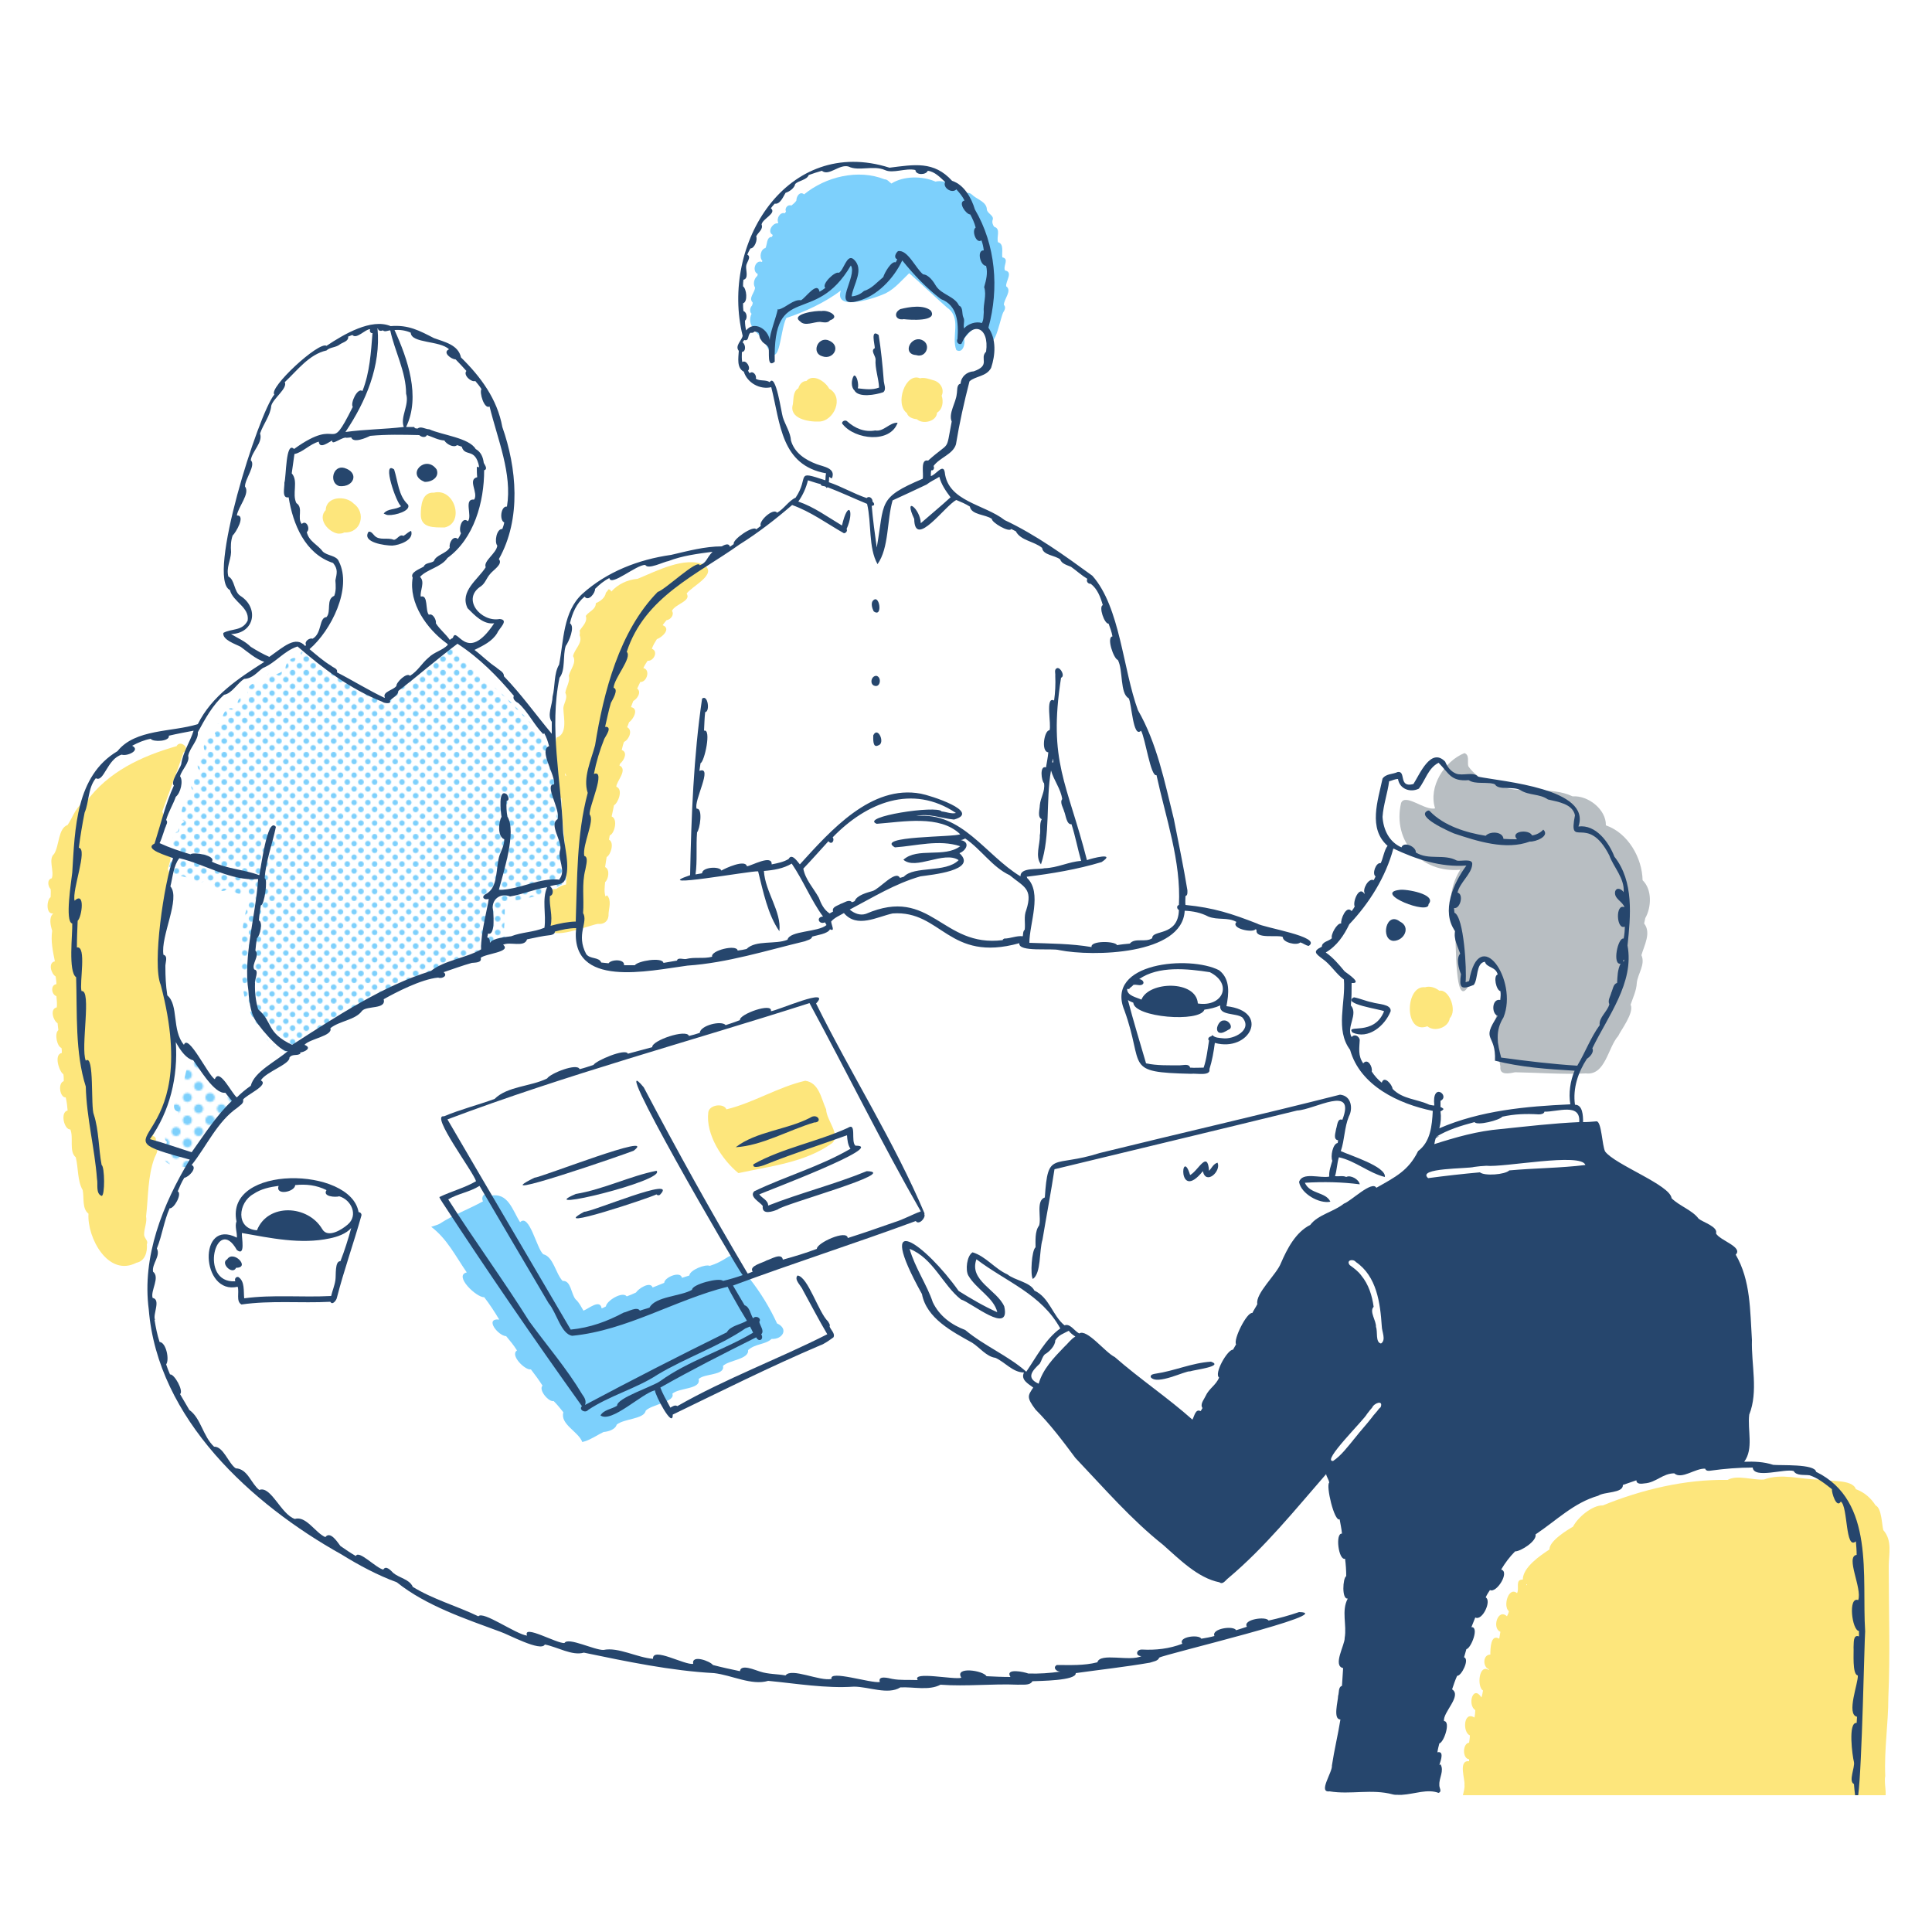 <?xml version="1.0" encoding="utf-8"?>
<!-- Generator: Adobe Illustrator 27.2.0, SVG Export Plug-In . SVG Version: 6.00 Build 0)  -->
<svg version="1.1" id="レイヤー_1" xmlns="http://www.w3.org/2000/svg" xmlns:xlink="http://www.w3.org/1999/xlink" x="0px"
	 y="0px" width="500px" height="500px" viewBox="0 0 500 500" style="enable-background:new 0 0 500 500;" xml:space="preserve">
<style type="text/css">
	.st0{fill:none;}
	.st1{fill:#7DD0FC;}
	.st2{fill:#FFFFFF;}
	.st3{fill:#FDE67C;}
	.st4{fill:#B8BEC2;}
	.st5{fill:url(#SVGID_1_);}
	.st6{fill:url(#SVGID_00000085952789091236817290000004358064119444402603_);}
	.st7{fill:#26466D;}
</style>
<pattern  width="28.8" height="28.8" patternUnits="userSpaceOnUse" id="_x31_0_dpi_40_x25__2" viewBox="2.9 -31.7 28.8 28.8" style="overflow:visible;">
	<g>
		<rect x="2.9" y="-31.7" class="st0" width="28.8" height="28.8"/>
		<g>
			<path class="st1" d="M31.7,0c1.6,0,2.9-1.3,2.9-2.9c0-1.6-1.3-2.9-2.9-2.9c-1.6,0-2.9,1.3-2.9,2.9C28.8-1.3,30.1,0,31.7,0z"/>
			<path class="st1" d="M17.3,0c1.6,0,2.9-1.3,2.9-2.9c0-1.6-1.3-2.9-2.9-2.9c-1.6,0-2.9,1.3-2.9,2.9C14.4-1.3,15.7,0,17.3,0z"/>
			<path class="st1" d="M31.7-14.4c1.6,0,2.9-1.3,2.9-2.9s-1.3-2.9-2.9-2.9c-1.6,0-2.9,1.3-2.9,2.9S30.1-14.4,31.7-14.4z"/>
			<path class="st1" d="M17.3-14.4c1.6,0,2.9-1.3,2.9-2.9s-1.3-2.9-2.9-2.9c-1.6,0-2.9,1.3-2.9,2.9S15.7-14.4,17.3-14.4z"/>
			<path class="st1" d="M10.1-7.2c1.6,0,2.9-1.3,2.9-2.9c0-1.6-1.3-2.9-2.9-2.9c-1.6,0-2.9,1.3-2.9,2.9C7.2-8.5,8.5-7.2,10.1-7.2z"
				/>
			<path class="st1" d="M24.5-7.2c1.6,0,2.9-1.3,2.9-2.9c0-1.6-1.3-2.9-2.9-2.9c-1.6,0-2.9,1.3-2.9,2.9C21.6-8.5,22.9-7.2,24.5-7.2z
				"/>
			<path class="st1" d="M10.1-21.6c1.6,0,2.9-1.3,2.9-2.9c0-1.6-1.3-2.9-2.9-2.9c-1.6,0-2.9,1.3-2.9,2.9
				C7.2-22.9,8.5-21.6,10.1-21.6z"/>
			<path class="st1" d="M24.5-21.6c1.6,0,2.9-1.3,2.9-2.9c0-1.6-1.3-2.9-2.9-2.9c-1.6,0-2.9,1.3-2.9,2.9
				C21.6-22.9,22.9-21.6,24.5-21.6z"/>
		</g>
		<g>
			<path class="st1" d="M2.9,0c1.6,0,2.9-1.3,2.9-2.9c0-1.6-1.3-2.9-2.9-2.9C1.3-5.8,0-4.5,0-2.9C0-1.3,1.3,0,2.9,0z"/>
			<path class="st1" d="M2.9-14.4c1.6,0,2.9-1.3,2.9-2.9s-1.3-2.9-2.9-2.9c-1.6,0-2.9,1.3-2.9,2.9S1.3-14.4,2.9-14.4z"/>
		</g>
		<g>
			<path class="st1" d="M31.7-28.8c1.6,0,2.9-1.3,2.9-2.9c0-1.6-1.3-2.9-2.9-2.9c-1.6,0-2.9,1.3-2.9,2.9
				C28.8-30.1,30.1-28.8,31.7-28.8z"/>
			<path class="st1" d="M17.3-28.8c1.6,0,2.9-1.3,2.9-2.9c0-1.6-1.3-2.9-2.9-2.9c-1.6,0-2.9,1.3-2.9,2.9
				C14.4-30.1,15.7-28.8,17.3-28.8z"/>
		</g>
		<g>
			<path class="st1" d="M2.9-28.8c1.6,0,2.9-1.3,2.9-2.9c0-1.6-1.3-2.9-2.9-2.9c-1.6,0-2.9,1.3-2.9,2.9C0-30.1,1.3-28.8,2.9-28.8z"
				/>
		</g>
	</g>
</pattern>
<g>
	<g>
		<path class="st2" d="M299.7,428.4c1.2-0.1,36.6-8.5,38-10.6c3.6-1.3,7-3.1,10.1-5.3c0.2,0.8,0.5,1.4,1.1,1.3
			c-1.7,3.2-0.2,6.8-0.8,10.2c0.1,1.7-3.2,7.2-0.4,7.8c-0.1,1.6-0.2,3-0.3,4.6c-1,0.3-0.7,1.7-1,2.6c0,1.3-1.4,6.1,0.6,6.1
			c-0.6,3.8-1.6,7.9-2.2,11.9c0.2,1.7-3.7,7.1-0.6,6.7c5.4,0.9,10.9-0.7,16.4,0.8c0.4,0.1,0.8,0.1,1.3,0.1h1
			c3.3-0.2,6.6-1.6,9.5-0.5c0.1-0.1,0.2-0.1,0.3-0.2c0.2,0.2,0.4,0.5,0.6,0.7H488c0.1-1.6-0.4-3.4-0.1-5c-0.3-6.8,0.8-13.5,0.8-20.3
			c0.5-11.3,0.1-22.6,0.1-33.9c0-3.2,1-6.7-1.4-9.4c-0.4-1.4-0.4-5.7-2-6.4c-1.2-1.9-2.9-3.4-5.1-4.2c-0.6-1.7-3.4-2-6.1-2.2
			c-1.2-1-2.5-1.8-4-2.5c-0.3-2.1-9.2-1.6-11.1-1.8c-2.4-0.8-5-0.9-7.5-0.8c2.5-3.4,0.8-8.2,1.3-12.2c2.4-6,0.5-13,0.7-19.3
			c-0.5-7.6-0.3-15.4-4.2-22.1c2-2-4.2-3.7-5.1-5.5c0.6-1.7-3.4-2.9-4.5-3.8c-1.6-2.2-5-3.3-7-5.3c-0.3-3.4-14.7-8.7-17.2-12.1
			c-0.8-1.6-0.9-7.7-2.2-7.8c-1.2,0.1-2.3,0.2-3.5,0.2c0-1.7-0.1-4.5-2.1-4.5c-0.4-2.7,0.1-5.4,1-7.9c0.6,0,1.2,0,1.8-0.1
			c5.1,0.6,5.7-6.7,8.4-9.7c0.6-1.4,4.2-6,3.2-8.1c0.6-1.8,1.5-3.6,1.6-5.6c0.2-2.3,2.3-4.8,1.2-7.2c0.5-2.5,2.4-5.8,0.6-8.3
			c0.1-0.5,0.2-1,0.3-1.4c1.6-2.8,1.8-7.4-0.7-9.8c-0.1-5.7-3.7-12.2-9.5-14.2c0.1-4.1-4.6-7.8-8.6-7.5c-1.9-0.9-3.9-1.2-6-1.4
			c-6.3-2.2-14.7-3.1-18.2-3.8c-0.3-0.3-0.6-0.5-1-0.6c-0.7-0.6-1.3-1.2-1.8-1.9c-0.3-1.1,0.4-2.9-1-3.4c-1.5,0.6-3,1.7-4.2,3
			c-0.2-0.3-0.3-0.6-0.5-0.9c-3.7-3.8-6.6,3.3-8.2,5.8c-4,1.1-1.8-3.5-4.1-3.1c-1.2,0.6-3,0.4-3.9,1.7c-1.2,5.7-3.8,12.9,1.3,17.4
			c-0.9,1.1-1.2,3.5-1.8,4.5c-1.2-0.3-2.3,2.8-1.3,3.4c-0.1,0.3-0.3,0.6-0.5,1c-1.3-0.7-3,2.4-2.3,3.4c0,0-0.1,0.1-0.1,0.1
			c-1.4-2.2-3.1,2.2-2.5,3.3c-0.2,0.4-0.5,0.8-0.8,1.2c-1.4-1.7-2.9,2.2-2.7,3.2c-1.1-0.2-2.8,3-2.4,3.8c-0.6,0.6-1.9,0.8-2.4,1.6
			l-3.7-1c-0.8-2-12.5-3.9-13.9-4.8c-6.4-2.5-11.2-4.1-18.5-4.8c-0.1-0.8,0-1.5,0-2.3c0.6-0.2,0.5-0.9,0.5-1.5
			c-1-6.1-2.3-12.3-3.5-18.4c-2.4-9.7-4.4-19.7-9.3-28.2c-3.9-10.6-4.6-26.7-11.8-34.8c-7-5.1-14.6-10.6-22.7-14.4
			c-5.2-4.1-14.7-4.8-15.5-12.4c-0.4-2.4-2.4,0.8-3.6,1c0-0.5,0-1,0.1-1.5c0.6,0.2,0.9-0.6,0.6-1.1c1.6-2.2,5-3,5.8-5.6
			c0.9-5.5,2.1-10.9,3.5-16.3c1.5-1.4,4.4-1.2,5.6-3.5c0.7-2,1.1-4.4,0.8-6.6c1.1-1,1.9-5.7,2.6-7.4c0.4-0.6,0.8-1.4,0.2-2
			c0-1.5,2.2-3.7,0.6-4.8c-0.2-1.3,1.9-3.7-0.3-4.1c-0.6-1.2,1.2-3-0.7-3.4c-0.2-1.2,0.5-3.5-1.1-3.9c-0.5-1.3,0.8-3.5-1-4
			c-0.4-0.5-0.6-1.2-0.4-1.8l0,0c0.4-1.1-1.2-1.5-1.5-2.6c0-2-2.3-2.6-3.6-3.7c-0.3-0.4-0.9-0.8-1.5-0.7c-1-1.6-2.4-2.9-4.1-3.5
			c-4.7-5.2-9.8-4.2-16.2-3.4c-26.4-8.4-43.9,19.7-38,43.5c-0.2,1.2-2.1,2.6-1,3.9c-0.1,1.8-0.6,4.4,1.3,5.4c0.9,2.9,4.2,4.7,7.1,4
			c2.4,9.5,2.5,20.2,14.2,22.3c-0.2,0.6-0.1,1.1-0.2,1.8c-8.1-2.7-4-1-7.7,4.5c-1.8,0.8-3,2.9-4.8,3.9c-0.9-1.4-4.9,2.2-4.2,3.4
			c-0.4,0.3-0.8,0.6-1.2,0.9c-0.6-1.2-6.3,2.7-5.8,3.8c-0.3,0.2-0.7,0.5-1,0.7c-0.2-0.9-1.1-0.7-2.1-0.1c-4.4,0-8.8,1.2-13.1,2.2
			c-8.5,1.2-16.7,4.4-23,10.1c-5,4.6-4.8,12.1-6,18.3c-1.4,2.3-1,5.6-1.7,8.3c0,2-1.5,4.8-0.2,6.5c0,1,0,2.1,0,3.1
			c-4.5-5.4-7.7-10-12.4-14.9c0.1-1.1-1.3-1.6-2-2.3c-2-1.3-3.6-3-5.6-4.5c2.2-1.1,4.6-2.2,5.9-4.4c0.4-1.1,3.2-3.4,0.6-3.6
			c-4.8,0.9-10-5.2-4.8-8.5c1.1-0.8,1.4-2.1,2.3-3.1c0.7-1,3.5-2.6,2.3-3.9c5.9-10.5,4.6-23.7,0.9-34.2c-1.3-7.2-5.6-13-10.7-18
			c-0.7-3.3-4.3-4-7-5c-3.7-1.9-6.6-3.5-11.2-3.1c-5-2.1-12.1,2.1-16.6,5.1c-1.9-1.3-15.1,10.9-13.5,12.6
			c-4.1,4.9-17.7,47.6-11.5,50.6c0.8,3.1,5.1,4.4,4.6,7.9c-1.4,2.8-4.2,2-6.3,3.2c-0.3,1.8,3.2,2.9,4.5,3.6c1.9,1.4,3.8,3.1,6.1,3.9
			c-6.6,4.2-13.6,8.8-17.2,16.1c-6.7,2.1-16.2,1.2-20.8,7c-5.9,3.5-8.7,9.2-10.1,15.6c-0.9,1.3-1.6,3-2.4,4.1
			c-2.5,0.9-2.1,5.3-3.5,7.5c-1.6,1.4,0.1,4.4-0.6,6.3c-1.3,0.3-1,2.1-0.3,2.8c0.1,0.7,0,1.4,0,2.1c-1,0.6-1.3,4.4,0.6,4.2
			c0,0,0,0.1,0,0.1c-1.1,1-0.6,3.1-0.2,4.4c-0.4,2.7,0.2,5.4,0.7,7.9c-1.8,0.3-1,3.2,0.2,3.9c0.1,0.7,0.2,1.3,0.2,2
			c-1.6,0.2-1.3,2.7,0,3.1c0.1,1,0.2,2,0.1,2.9c-1.9,0.4-0.9,3.5,0.2,4.1c0.1,0.6,0.1,1.2,0.2,1.8c-1.1,0.9-0.3,4.3,0.8,4.6
			c0.1,0.4,0.1,0.8,0.1,1.3c-2.2,0.4-0.6,5,0.4,5.5c0.1,0.6,0.1,1.2,0.1,1.8c-1.6,0.5-1,4.3,0.5,4.2c0.3,1.2,0.4,2.2,0.5,3.4
			c-2,0.4-0.9,5,0.7,4.9c0.9,2.1-0.4,5.7,1.4,7.2c0.7,2.7,0.4,6.1,1.8,8.5c0.4,2-0.2,4.8,1.5,6.1c-0.4,5.9,4.6,15.5,11.3,13.1
			c0.1,0.1,0.1,0.2,0.3,0.2c1.2,0.4,2.4,0.6,3.7,0.8c-0.3,3.3-0.3,6.7,0.1,10c2.3,28.3,26.6,50.4,49.9,63.4
			c4.5,2.8,9.4,5.4,14.3,7.2c7.6,6.1,17.9,9.5,26.8,12.8c1.9,0.6,10.5,5.3,11.5,3.3c3.2,0.6,7.1,3,10.1,2.1
			c11.1,2.3,22.5,4.7,33.7,5.3c4.5,0.5,9.8,3.3,14,2c7.3,0.7,14.9,2,22.2,1.5c3.8,0,8.8,2.2,12,0.2c3.3-0.2,7.4,0.9,10.4-0.7
			c6.8,0.5,13.3-0.3,20.1,0c1.2-0.1,3,0.3,3.7-0.9c1.7-0.1,11.4-0.1,11.2-2.1c6.4-0.9,12.8-1.6,19.2-2.7
			C298.2,429.4,299.4,429.3,299.7,428.4z M393.4,204.4c-1.3-0.1-2.6-0.2-3.9-0.5C390.9,203.9,392.4,203.8,393.4,204.4z"/>
	</g>
	<g>
		<path class="st3" d="M241.5,98.4c-1-0.3-2.3-0.8-3.4-0.5c-3.8-1.6-6.6,6.7-3.4,9c0.3,1.1,1.6,1.5,2.6,1.6c1.5,1.4,5.1,0.6,5.2-1.7
			c1.5-0.9,1.7-2.9,1.2-4.4C244.5,100.7,243.3,98.8,241.5,98.4z"/>
		<path class="st3" d="M214.6,100.6c-1-1.9-4.2-4-5.9-2c-1.1,0-1.8,0.9-2.1,1.9c-1.4,0.8-1.2,2.7-1.4,4.1c-1.1,3.7,3.9,4.6,6.7,4.5
			C215.8,109.1,218.6,102.8,214.6,100.6z"/>
		<path class="st3" d="M112.3,127.5c-3.1-0.2-3.4,3.4-3.4,5.7c0,3.5,3.4,3.3,6.2,3.3C120.3,135.3,117.7,126.2,112.3,127.5z"/>
		<path class="st3" d="M87.5,138.1c0.5,0,1.1,0,1.6-0.3c4.5,0.2,5.7-5.2,2.4-7.5c-2-2.1-7.1-1.9-7.2,1.7
			C82.1,134.3,84.9,137.7,87.5,138.1z"/>
		<path class="st3" d="M372.5,256.4c-1-0.8-2.4-1.3-3.7-0.9c-5.2-0.6-5.5,12.4,0.6,10.1c1.9,1.6,5.5,0.3,5.8-2.1
			C377.2,261.5,375,255.9,372.5,256.4z"/>
		<path class="st3" d="M40,299.6c0.4-0.9,1.4-2.4,0-3c0.3-0.9,0.8-2.4-0.5-2.6c5.3-10.2,6.6-24,3.3-34.7c-0.5-1.9,1-4.8-1.3-5
			c-0.9-2,2.5-6.5-0.3-6.8c-0.3-1.7,2.4-4.4,0.4-5.7c0.2-1.3,0.3-2.6,0.6-3.8c0.9-0.8,2.6-4,0.2-4.2c0.1-1.9,1-3.9,0.8-5.7
			c0.3-0.9,1-2.2,0.2-3.1c0.3-1.3,1.9-4.8-0.7-4.3c-0.2-0.1-0.5-0.2-0.8-0.3c-0.2-0.9-1.2-1.2-1.9-1.6c0.3-2.8,3.2-6.4,2-8.8
			c1.8-5.1,3.8-10.2,5.5-15.3c2-0.9-0.9-3.4-1.8-1.6c-9.1,2.6-17.7,6.6-23.4,14.4c-2.5,0.6-3.4,4-4.8,6c-2.5,0.9-2.1,5.3-3.5,7.5
			c-1.6,1.4,0.1,4.4-0.6,6.3c-1.3,0.3-1,2.1-0.3,2.8c0.1,0.7,0,1.4,0,2.1c-1,0.6-1.3,4.4,0.6,4.2c0,0,0,0.1,0,0.1
			c-1.1,1-0.6,3.1-0.2,4.4c-0.4,2.7,0.2,5.4,0.7,7.9c-1.8,0.3-1,3.2,0.2,3.9c0.1,0.7,0.2,1.3,0.2,2c-1.6,0.2-1.3,2.7,0,3.1
			c0.1,1,0.2,2,0.1,2.9c-1.9,0.4-0.9,3.5,0.2,4.1c0.1,0.6,0.1,1.2,0.2,1.8c-1.1,0.9-0.3,4.3,0.8,4.6c0.1,0.4,0.1,0.8,0.1,1.3
			c-2.2,0.4-0.6,5,0.4,5.5c0.1,0.6,0.1,1.2,0.1,1.8c-1.6,0.5-1,4.3,0.5,4.2c0.3,1.2,0.4,2.2,0.5,3.4c-2,0.4-0.9,5,0.7,4.9
			c0.9,2.1-0.4,5.7,1.4,7.2c0.7,2.7,0.4,6.1,1.8,8.5c0.4,2-0.2,4.8,1.5,6.1c-0.4,6.2,5.1,16.5,12.4,12.7c2.2-0.4,2.9-2.8,2.7-4.8
			c0.5-0.9-0.8-1.6-0.7-2.6c0-1.5,0.8-3.1,0.5-4.6C38.4,309.8,38.2,304.4,40,299.6z"/>
		<path class="st3" d="M154.7,239.1c1.8,0.2,2.9-0.9,2.8-2.7c0.1-1.5,0.8-3.4-0.4-4.7c-0.1,0.1-0.3,0.2-0.4,0.3
			c-0.4-1.2-0.2-2.5-0.1-3.7c0.9-0.8,1.3-3.3,0-3.9c0.1-0.9,0.3-1.8,0.4-2.6c1-0.5,2.1-3.7,0.6-4.5c0.1-0.4,0.1-0.7,0.2-1.1
			c1.2-0.4,2.2-4.2,0.5-4.9c0.2-1,0.4-1.9,0.6-2.9c1-0.5,2.5-4.1,0.6-4.8c0-1.4,3.1-4.4,0.8-5.5c0.1-0.2,0.1-0.3,0.2-0.5
			c0.9-0.7,2.1-2.9,0.4-3.5c0.2-0.7,0.3-1.4,0.6-2.1c1.2-0.5,2.4-3,0.8-3.8c0.2-0.4,0.3-0.8,0.5-1.3c1-0.6,2.7-3.5,0.5-3.9
			c0.2-0.6,0.4-1.1,0.6-1.6c1-0.5,2.2-2.3,1-3.2c0.3-0.6,0.5-1.1,0.8-1.7c1.7,0.1,2.7-3.2,0.8-3.6c0.3-0.7,0.7-1.3,1.1-1.9
			c1.5,0.2,2.9-2.4,1.1-3.1c0.3-0.9,0.8-1.7,1.3-2.5c1.3-0.4,3.8-2.7,1.5-3.6c0.3-0.5,0.7-0.9,1-1.3c1-0.1,2.1-1.4,1.4-2.4
			c0.8-1.8,5.1-2.5,3.8-4.5c1.4-1.9,8-5,4.6-7.3c0,0,0,0,0-0.1c-5.1-2.3-12.4,1.6-17.3,3.6c-2.6,0.2-5.1,1.4-6.8,3.3
			c-0.1-0.3-0.4-0.6-0.7-0.6c-0.2,0.3-0.4,0.6-0.7,0.9c-0.2,1.3-1.4,2.2-2.6,2.7c0,1.7-1.8,2.1-2.6,3.3c0.5,1.5-0.8,2.6-1.6,3.8
			c0.1,0.4,0.1,0.8,0,1.2c0.9,2-1.3,3.5-1.7,5.4c1,1.7-0.7,3.4-1.1,5.1c0.4,1.5-0.7,2.9-0.9,4.4c0.8,1.5-0.6,2.8-0.5,4.2
			c0.1,2.4,1.1,6.5-1.8,7.4c-0.9,4.5-0.5,9.1,0.5,13.4c0,0.9,0,1.9,0.8,2.3c0.1,7.5,1.6,14.8,1.2,22.3c-1,0.2-1.8,0.6-2.6,1.2
			c-3.7-0.6-1.1,7.7-1.6,10C142.4,243.6,152.3,239.5,154.7,239.1z M146.3,200.7c0-0.2-0.1-0.4-0.1-0.6c0.2,0.2,0.3,0.5,0.3,0.8
			C146.4,200.8,146.4,200.7,146.3,200.7z"/>
		<path class="st3" d="M379,461.9c0.1,0.8-0.2,1.8-0.4,2.7H488c0.1-1.6-0.4-3.4-0.1-5c-0.3-6.8,0.8-13.5,0.8-20.3
			c0.5-11.3,0.1-22.6,0.1-33.9c0-3.2,1-6.7-1.4-9.4c-0.4-1.4-0.4-5.7-2-6.4c-1.2-1.9-2.9-3.4-5.1-4.2c-0.9-2.7-7.1-1.9-9.6-2.5
			c-4.7,0-9.6-1.7-14.2,0c-3,0.2-6.9-1.3-9.4,0.1c-11-0.2-22.2,2.5-32.3,6.6c-2.7-0.1-6.5,3.1-7.7,5.5c-1.4,0.8-6.2,3.7-6.1,5.9
			c-2.3,1.5-6.9,4.6-6.9,7.8c-2.1-0.1-0.8,2.4-1.5,3.5c-2.2-1.8-3.7,3.4-2.1,4.7c-0.1,0.5-0.3,0.9-0.5,1.3c-2.3-2.2-4,3.1-1.7,4
			c-0.1,0.6-0.2,1.2-0.3,1.8c-2.2-1.3-2.3,2.4-2.3,4.1c-2,0-2,3.2-0.4,3.8c0,0.1,0,0.1,0,0.2c-2.6-1.7-3.1,4.4-1.5,5.3
			c-0.1,0.6-0.2,1.2-0.4,1.8c-2.2-3.4-3.7,1.9-1.6,3.3c0,0.6-0.1,1.3-0.2,1.9c-2.9-1.8-3.1,3.9-1.2,4.6c0,0.6-0.1,1.2-0.2,1.9
			c-1.7,0.2-1.8,4.1,0,4.3c0,0.2,0,0.3,0,0.5C377.3,455.5,379.2,460.5,379,461.9z M395.2,410C395.1,410.1,395.1,410.1,395.2,410
			c-0.1,0.1-0.1,0.2-0.2,0.3c0-0.1,0-0.2,0-0.3C395,410,395.1,410,395.2,410z"/>
		<path class="st3" d="M213.8,287.1c-1.3-2.8-1.8-6.9-5.4-7.4c-7,1.6-13.4,5.7-20.4,7.4c-0.7-1.7-4.5-1.2-4.7,0.8
			c-0.7,5.7,3.6,12.3,7.8,15.7c8.2-1.8,17.3-2.7,24.3-7.8C217.6,293.6,213.9,290,213.8,287.1z"/>
		<path class="st4" d="M425.5,239c0.1-0.5,0.2-1,0.3-1.4c1.6-2.8,1.8-7.4-0.7-9.8c-0.1-5.7-3.7-12.2-9.5-14.2
			c0.1-4.1-4.6-7.8-8.6-7.5c-5.7-2.7-12.5-0.6-18.6-2.5c-0.7-0.9-2.1-0.5-3.1-1c-2-1-4.1-2.5-5.3-4.3c-0.3-1.1,0.4-2.9-1-3.4
			c-5.2,2.1-9.4,8.7-7.6,14.3c-2.6,0.7-7.7-4-8.8-1.4c-2.3,9.9,5.2,18.2,15.3,17.3c-3.1,4.9-3,10.7-1.4,16.1
			c0.5,1.7-0.2,20.6,3.6,13.9c1.3-1.9,1.6-4.9,3.7-6.5c7.8,2.7,3.8,11.7,2.7,17.6c1.8,3,1.1,6.7,1.8,9.8c-0.3,2.4,2.3,1.8,3.8,1.5
			c6.1,0.1,12.2,0.6,18.3,0.3c5.1,0.6,5.7-6.7,8.4-9.7c0.6-1.4,4.2-6,3.2-8.1c0.6-1.8,1.5-3.6,1.6-5.6c0.2-2.3,2.3-4.8,1.2-7.2
			C425.5,244.7,427.4,241.4,425.5,239z"/>
		<pattern  id="SVGID_1_" xlink:href="#_x31_0_dpi_40_x25__2" patternTransform="matrix(0.244 0 0 0.244 -7109.927 -6201.365)">
		</pattern>
		<path class="st5" d="M115.8,250.1c0-0.1,0-0.3-0.1-0.4c1.5-0.8,4.3-0.8,5-2.6c0.9-0.4,1.9-0.7,2.9-0.8c0.9,0.5,2.4,0,2.1-1.2
			c1.5-0.9,6.2-1.4,4.7-3.9c0.2-2.9,0.3-4.8,0.2-7.4c3.8-1.2,7.7-1.5,11.4-2.8c0.2-0.9,0.6-1.5,1.8-1.2c0.8-0.6,1.6-1,2.6-1.2
			c0.4-7.4-1.1-14.8-1.2-22.3c-1.1-0.6-0.6-2.4-0.9-3.5c-1.1-2.4-0.8-5.5-0.9-8.2c-0.4-0.4-1.2-0.5-1.6-0.2c0,0,0-0.1,0-0.1
			c-0.5-4.4-12.6-16-16.7-18.6c-2.9-2.2-4.8-6.9-8.3-7.7c-1-1.1-2.1,0.7-2.8,1.4c-1,0.1-2.3,0.9-2.7,1.8c-0.7,0.4-1.9,0.8-1.5,1.8
			c-1.3,1.9-4.4,2.1-5.3,4.2c-0.9,0.6-3.1,1.1-2,2.5c-0.5,0.4-1.1,0.8-1.7,1.3c-7.8-2.4-15-6.8-21.1-12.3c-0.8-0.8-2.4-0.1-1.7,1.1
			c-0.3,0.3-0.6,0.7-0.9,1c-1.2-1.6-3.4,0.8-3.2,2.3c-0.7,0.6-1.5,1.1-2.4,1.4c-0.8-1.6-2.9-0.2-2.2,1.2c-0.5,0.6-1.1,1.1-1.8,1.5
			c-1.3-1.8-4.8,1.2-3,2.7c-0.3,0.3-0.6,0.6-1,0.8c-0.8-0.9-2.1,0.3-2,1.3c-0.3,0.5-0.7,1-1.1,1.5c-1.5-1.1-3.9,2.2-2.2,3.4
			c-0.1,0.2-0.3,0.4-0.4,0.6c-1.5-1.4-3.1,1.5-2,2.7c-0.1,0.3-0.3,0.7-0.4,1c-2-1.4-3.9,2.9-1.6,3.6c-0.2,0.5-0.3,1.1-0.6,1.6
			c-1.7-1.2-2.7,1.9-1.6,2.9c0,0.2-0.1,0.4-0.1,0.6c-1.2,0.3-3.2,4-1.2,4.9c-0.2,0.6-0.4,1.2-0.7,1.9c-1.9-1.3-3.8,5.4-1.9,5.9
			c0,0.1,0,0.1,0,0.2c-1.1,0.2-1.3,1.6-1.7,2.4c-2.2,0.5-0.8,4.5-1.7,6.1c0.3,1.3-0.5,2.5-0.7,3.7c0.3,0.3,0.4,0.7,0.4,1.1
			c1.3,0.5,2.9,0.5,4.3,1c0.8,1.2,3.5,2,4.6,0.8c0.6,0.2,1.3,0.4,1.9,0.7c-0.4,1.5,2.9,2.6,3.8,1.6c1.9,0.4,3.7,1.8,5.6,1.2
			c0.3,0.1,0.6,0.2,1,0.4c-0.1,0.4-0.2,0.7-0.3,1c-2.6,3.6-3.3,17.9-1.8,22.4c-1.2,3.9,7.9,20.4,12.2,16.4c3.6-0.8,5.9-4.5,9-6.1
			c1.2-1,3.6-0.7,4.2-2.4c0.8-0.5,1.5-0.9,2.3-1.3c1.2,0.4,3.1-0.8,3.5-2c1.7-2,8.4-1.7,7.8-4c0.4-0.2,0.7-0.4,1.1-0.6
			c1,0.8,3.5,0.2,3.3-1.3c1.5-1.2,4.3-0.6,5.3-2.1C112.9,251,115.5,251.8,115.8,250.1z M144.2,202.9c-0.1,0.8-0.1,1.6,0.3,2.3
			c0.3,4.4-0.2,9.1,1.5,13.2c-0.3,2.5,0.2,4.9,0.1,7.3c0-0.2-0.1-0.3-0.3-0.5c-0.8-7.5-1.6-15.1-2.4-22.7
			C143.6,202.7,143.9,202.9,144.2,202.9z M142.3,196.3c1.2,0.7,0.7,1.9,0.8,3C142.9,198.3,142.3,197.3,142.3,196.3z"/>
		<path class="st1" d="M259.6,80.9c0.4-0.6,0.8-1.4,0.2-2c0-1.5,2.2-3.7,0.6-4.8c-0.2-1.3,1.9-3.7-0.3-4.1c-0.6-1.2,1.2-3-0.7-3.4
			c-0.2-1.2,0.5-3.5-1.1-3.9c-0.5-1.3,0.8-3.5-1-4c-0.4-0.5-0.6-1.2-0.4-1.8l0,0c0.4-1.1-1.2-1.5-1.5-2.6c0-2-2.3-2.6-3.6-3.7
			c-0.4-0.4-1.2-1-1.7-0.5c-2.5-1.3-5.1-3.8-8-3.1c-3.4-1.5-8.3-1.5-11.4,0.5c-0.6-0.4-1-1.1-1.8-1.1c-6.8-2.7-15.2-0.7-20.8,3.9
			c-1.1-0.9-2,0.5-2,1.6c-0.3,0.5-0.8,0.9-1.3,1.3c-0.9-0.4-1.8,0.7-1.4,1.5c0,0.1,0,0.1-0.1,0.2c0,0-0.1,0.2-0.2,0.3
			c-1.2-0.4-2.2,1.3-1.7,2.4c0,0.1-0.1,0.1-0.1,0.2c-1.3-0.2-2.9,2.2-1.3,3c-0.1,0.2-0.2,0.4-0.2,0.5c-1.5,0-1.2,2-1.7,2.9
			c-1.2,0.2-1.7,2.4-0.8,3.3c0,0.1-0.1,0.2-0.1,0.3c-1.7-0.7-2.7,2.4-1.1,3.1c0,0.2-0.1,0.3-0.1,0.5c-0.8,0.6-1.2,2.1-0.6,3
			c0,1.3-1.8,2.7-0.6,3.9c0,0.3-0.1,0.6-0.2,0.8c-0.5,0.5-0.7,1.6-0.1,2.1c-1.4,3,1.5,4.9,3.3,7c4.1,9.6,3.9-2.5,5.7-5.9
			c4.8-1.6,10-4,14.1-7.1c-1.9,5.7,9.5,1.8,11.8,0.6c2.3-1.2,4-3.3,5.9-5.1c3.3,2.9,6.5,6,9.8,8.9c3.9,2.7,1,7.5,2.4,11
			c1.7,1,2.4-1.7,2-3c1.3-1.4,2.8-3.8,4.9-2.3C257.1,93.4,258.5,83.5,259.6,80.9z"/>
		
			<pattern  id="SVGID_00000083055445655610598170000002567621075752105120_" xlink:href="#_x31_0_dpi_40_x25__2" patternTransform="matrix(0.405 0 0 0.405 -6558.065 -5371.176)">
		</pattern>
		<path style="fill:url(#SVGID_00000083055445655610598170000002567621075752105120_);" d="M60.2,287.5c3.2-2.2-1.2-3.9-2.9-5.3
			c-2.4-2.1-4.6-4.2-6.3-6.9c0.3-1.4-1.3-2.9-2.1-1.2c-0.9,0.3-0.8,1.4-0.5,2.1c-0.5,2.5-1.4,5.1-1.3,7.7c-1.7-0.5-3.2,3.5-0.9,3.8
			c0,0.2-0.1,0.5-0.2,0.7c-1.5-0.2-2.1,2.2-1.9,3.4c-0.8,0.6-2.2,2.8-0.9,3.7c-0.2,0.8-0.5,1.7-0.5,2.5c-1.7,3.4,3.2,4.2,5.6,4
			C51.8,297.4,55.4,291.5,60.2,287.5z"/>
		<path class="st1" d="M151.4,373c1.6-0.5,3.5-1.8,4.8-2.4c1.2-0.1,3-0.6,3.4-1.9c1.9-1.6,7.1-1.4,7.5-3.6c1.4-1.6,7.8-2.3,6.9-4.4
			c1.7-1.6,7.5-1.1,6.8-3.8c1.5-1.5,6.9-0.9,6.3-3.4c1.5-1.5,6.8-1.7,6.5-4.1c1.9-1.7,4.5-1.4,6.1-2.9c2.8,0.2,4.5-2.6,1.4-4
			c-1.9-4.1-4.2-7.9-7.1-11.6c0.1-0.8-0.7-1.5-1.4-1.4c-4-7.4-2.3-4-8.9-1.9c-1.2-0.5-5.2,1.1-5.3,2.5c-0.6,0.2-1.3,0.4-1.9,0.6
			c-0.4-1.9-4.6-0.1-4.6,1.3c-1,0.4-2,0.8-3,1.2c-0.6-1.7-3.7,0.3-4.3,1.3c-0.8,0.4-1.6,0.7-2.4,1c-1.1-1.4-5.2,1.1-5.4,2.6
			c-0.4,0.2-0.7,0.4-1.1,0.5c-0.4-2.5-3.4,0.1-4.7,0.6c-0.6-1-1.1-2.1-2-2.9c-1.2-1.3-1.2-5-3.4-4.8c-1.8-1.9-2.4-6.3-5-6.9
			c-1.7-1.4-3.6-10.7-6-8.3c-2-3.1-3.1-7.9-7.8-6.8c-1.4-1.3-2.4,0.3-1.8,1.4c-3.6,2-7.7,3.5-11.2,5.8c-0.5,0.3-1.4,0.5-2.2,0.8
			c4.1,3.1,6.3,7.6,9.2,11.8c-3.5,0.8,2.6,6.6,4.5,6.4c1.4,1.8,2.7,3.8,3.9,5.8c-3.9-0.4-0.3,4.2,1.8,4.3c1,1.2,2,2.4,2.8,3.7
			c-1.9,1.2,2.1,5.2,3.6,4.9c1.1,1.4,2.1,2.8,3,4.2c-1.1,1.1,1.6,4.3,2.9,4c0.9,0.9,1.7,1.9,2.5,2.9c-0.9,3.1,3.9,5,4.9,7.7
			C151.1,373.1,151.3,373,151.4,373z"/>
	</g>
	<g>
		<path class="st7" d="M376.3,215.7c6,2,13.4,4.4,19.6,2.1c1.5,0.1,5.3-1.4,3.5-3.1c-0.7,0.8-1.9,1.4-2.9,1.5
			c-0.8-1.7-5.8-1.1-3.9,1c-1.2,0-2.3,0-3.5-0.1c-0.2-2-3.6-2-4.6-0.8c-5.1-0.8-10.8-2.6-14.4-6.3c-0.1-0.2-0.4-0.3-0.6-0.2
			C366.2,211.3,375.1,215.2,376.3,215.7z"/>
		<path class="st7" d="M301,399.8c4.2,3.7,9,8.6,14.6,9.7c0.9,0.7,1.6-0.6,2.3-1.1c9.5-8,17.2-17.6,25.3-26.9
			c0.1,0.7,0.7,1.4,0.8,2.2c-0.9,0.7,1.3,10.2,2.7,9.5c0.2,1.2,0.5,2.5,0.6,3.7c-1.8-0.2-0.9,7,0.8,6.5c0.2,1.5,0.3,3,0.3,4.5
			c-0.9,0.5-1.2,6.1,0.4,5.8c-1.7,3.2-0.2,6.8-0.8,10.2c0.1,1.7-3.2,7.2-0.4,7.8c-0.1,1.6-0.2,3-0.3,4.6c-1,0.3-0.7,1.7-1,2.6
			c0,1.3-1.4,6.1,0.6,6.1c-0.6,3.8-1.6,7.9-2.2,11.9c0.2,1.7-3.7,7.1-0.6,6.7c5.4,0.9,10.9-0.7,16.4,0.8c0.4,0.1,0.8,0.1,1.3,0.1h1
			c3.3-0.2,6.6-1.6,9.5-0.5c1-0.4,0.1-1.3,0.2-2.1c-0.1-1.8,1.3-3.6,0.3-5.3c-0.1,0.1-0.2,0.1-0.3,0.2c0.5-1.5,1.2-3.7-0.5-3.3
			c0.1-0.8,0.3-1.5,0.5-2.3c1.2-0.3,3-5.7,1.2-5.8c-0.3-2.3,4.7-6.5,2.1-8.2c0.4-1.2,0.8-2.4,1.3-3.5c1.1,0.1,3.3-4.3,1.8-4.8
			c0.2-0.7,0.4-1.4,0.6-2.1c1.2-0.2,3.4-5.8,1.3-5.7c0.3-0.8,0.7-1.7,1-2.5c1.8,1,4.3-4.3,2.7-5.2c0.3-0.7,0.7-1.3,1.1-1.9
			c1.7,0.9,5.2-4.7,2.9-5.3c1-1.7,2.2-3.3,3.6-4.7c1.5,0,5.7-2.7,5.3-4.4c5.4-3.6,9.9-8.2,16.2-10c1.6-1.1,6.5-0.6,6.4-2.8
			c1.2-0.4,2.3-0.8,3.5-1.2c0,1.1,1.4,0.9,2.1,0.8c3-0.2,4.7-2.6,7.7-2.6c1.9,1.7,5.5-1.4,8-1.2c0.2,0.6,0.9,0.6,1.4,0.5
			c3.6-0.5,7.3-0.8,10.9-0.8c0.3,3,8.3,0.2,10.6,0.9c0.7,1.3,2.8,0.9,4.1,1.1c2.2,0.7,4,2.2,5.8,3.6c-0.1,0.9,1.2,5.1,2.3,3.2
			c1.9,1.3,1.1,12.7,3.9,10.3c0.1,1.2,0.2,2.3,0.2,3.5c-3,0.4,1.5,8.7,0.4,11.7c-2.7-1-1.6,7.9,0.2,8c0,0.5,0,0.9,0,1.4
			c-1.6-0.6-1.3,1.8-1.4,2.8c0.1,1.3-0.4,7.1,1.1,7.3c0.2,1.8-3.1,10.1-0.2,10.7c0,0.5-0.1,1.1-0.1,1.6c-2.3-0.3-1.1,8.6-0.7,10.1
			c0.3,1.4-1.5,5,0,5.7c0.1,1.3,0.2,2.2,0.3,2.9h0.8c1-7.6,1.6-40.2,1.8-42.4c-0.9-14.2,2.6-33.8-12.7-41.3
			c-0.3-2.1-9.2-1.6-11.1-1.8c-2.4-0.8-5-0.9-7.5-0.8c2.5-3.4,0.8-8.2,1.3-12.2c2.4-6,0.5-13,0.7-19.3c-0.5-7.6-0.3-15.4-4.2-22.1
			c2-2-4.2-3.7-5.1-5.5c0.6-1.7-3.4-2.9-4.5-3.8c-1.6-2.2-5-3.3-7-5.3c-0.3-3.4-14.7-8.7-17.2-12.1c-0.8-1.6-0.9-7.7-2.2-7.8
			c-1.2,0.1-2.3,0.2-3.5,0.2c0-1.7-0.1-4.5-2.1-4.5c-0.6-4.2,0.8-8.4,3.1-11.9c0.8-0.5,1.9-1.7,1.4-2.7c4-8.3,10.9-17,9.1-26.6
			c0.8-7.6,1.7-16.6-3.4-23c-1.4-3.7-4.8-8.4-9.3-7.8c3.4-9.8-19.4-11.6-26-12.9c-1.1-1.4-4-0.1-5.7-0.8c-1.4-0.6-2.2-1.7-2.8-3.1
			c-3.7-3.8-6.6,3.3-8.2,5.8c-4,1.1-1.8-3.5-4.1-3.1c-1.2,0.6-3,0.4-3.9,1.7c-1.2,5.7-3.8,12.9,1.3,17.4c-0.9,1.1-1.2,3.5-1.8,4.5
			c-1.2-0.3-2.3,2.8-1.3,3.4c-0.1,0.3-0.3,0.6-0.5,1c-1.3-0.7-3,2.4-2.3,3.4c0,0-0.1,0.1-0.1,0.1c-1.4-2.2-3.1,2.2-2.5,3.3
			c-0.2,0.4-0.5,0.8-0.8,1.2c-1.4-1.7-2.9,2.2-2.7,3.2c-1.1-0.2-2.8,3-2.4,3.8c-0.8,0.8-2.6,0.9-2.6,2.2c-2.5,1.2-1.6,1.8,0.1,3.1
			c2.2,1.5,3.5,3.9,5.6,5.4c0.5,6-2.3,13,1.6,18.2c2.6,9.3,12.6,14,21.4,15.8c-0.2,3.9-0.6,8-3.8,10.4c-2.5,5.1-5.9,6.7-10.8,9.5
			c-1.1-2-6.6,3.5-8.4,4.1c-2.6,2.1-6.8,2.9-8.7,5.5c-3.8,1.9-6,6.2-7.6,9.9c-1.1,2.9-6.7,7.9-6.1,10.6c-0.4,0.8-0.9,1.5-1.3,2.3
			c-1.4-0.3-5,6.9-4.2,8.1c-0.3,0.5-0.5,0.9-0.8,1.4c-1.4-0.1-5,6.2-3.6,7.2c-0.8,2-2.6,2.8-3.5,4.8c-0.4,0.9-1.5,2.1-0.8,3.1
			c-0.2,0.3-0.3,0.6-0.5,0.8c-1.3-0.7-1.6,1.3-2.1,2.2c-6.4-5.7-13.6-10.5-20.1-16.2c-2.5-1.2-7.2-7.4-9.2-6.1
			c-1.2-0.6-2.4-2.7-3.8-2.1c-3.1-2.5-3.9-7.2-7.8-9c-1.1-2.2-5-2.6-7-4.2c-3.2-1.4-5.6-4.7-9-5.7c-1.5,0.9-1.9,4.6-1.1,6
			c2,3.5,6.6,5.7,7.5,9.5c-3.4-1.5-6.8-3.5-10-5.5c-8.5-12-22.2-22.1-9.5,0.8c1.2,6.3,7.8,9.7,13,12.6c1.9,1.2,3.7,3.6,6,3.9
			c2.5,1.1,4.5,3.8,7.4,3.8c-0.9,1.9,1.1,2.9,2.4,3.9c-1.4,2.1-1.8,2.5,0.6,5.7c3.8,3.8,7.1,8.2,10.3,12.5
			C285.9,385.3,292.7,393.2,301,399.8z M420.3,248.8c-0.1,0-0.2,0-0.3,0c0.1-0.2,0.2-0.4,0.3-0.5V248.8z M357.8,211.4
			c0.2-3.1,1.3-6.1,1.7-9.2c0.8-0.2,1.5-0.6,2.3-0.6c0.4,2.6,3.2,3.6,5.4,2.5c1.7-2.2,2.4-5.3,5.1-6.7c2.7,2.7,3.1,4.9,7.8,4.5
			c1.7,1.2,4.7,0.3,6.8,1.1c0.9,1.6,4.7,0.4,6.6,1.5c2.2,1.4,5,0.9,7.1,2.4c2.5,0.6,6.4,1.1,7,4.1c-1.8,9.2,3.2-0.8,8.9,10.4
			c1,2.9,4,5.9,3.7,9.5c-0.5-0.8-1.8-1.4-2.2-0.2c-0.4,1.9,2,2.6,2.4,4.1c-2.4-1.1-2.1,6,0.1,5c0,1-0.1,2.1-0.3,3.1
			c-1.5-0.4-3,6.9-0.8,6.5c-0.8,1.6-0.8,3.3-0.9,5c-1,0.2-1.1,1.7-1.5,2.5c-0.2,0.9-1,2-0.5,3c-0.5,1.9-2.8,3.5-2.5,5.4
			c-2.4,3.3-3.7,7-5.8,10.5c-6.4-0.4-13.1-1.2-19.7-2.1c-1-3.7-1.6-6.9,0.6-10.4c3.9-9.6-6.3-24.4-8.9-9.4c-0.3,0.1-0.6,0.2-0.9,0.3
			c0.3-3.1-0.4-16.9-2.9-18c0-0.4-0.1-0.8-0.1-1.2c1.6,0.3,2.6-3.6,0.9-4c0.6-2.6,3.6-4.8,3.8-7.2c0.3-1.8-2.9-0.8-4-1.1
			c-3.3-1.8-7.3,0-10.6-2.1c0.2-1.4-3.1-3-3.7-1.3C359.5,217.9,358,214.7,357.8,211.4z M369.9,285.9c-3.2-1.5-6.9-1.4-9.5-4.1
			c-0.1-1.1-2.2-3.6-2.8-1.6c-1-0.8-1.9-1.8-2.6-2.9c0.3-1.1-1-3.6-2.2-2.1c-1.4-2-1-3.9-0.9-6.1c-0.2-1-1.4-1.6-2.1-0.7
			c-1.5-2.6,1.8-5.9-0.2-8.2c0.2-1.9,0.2-3.9,0.2-5.8c2.9,0.2-1-2.4-1.8-3c-1.5-1.8-3-3.6-4.9-4.9c2.9-1.7,4.7-4.4,6.1-7.3
			c5.2-5.5,9.4-12.2,11.4-19.6c5.9,2.8,12.3,4.9,18.9,4.4c-3.4,4.6-6.6,11.9-2.9,17c-0.5,1.9,0.7,4,1.3,5.8
			c-1.1,1.2-0.4,3.9,0.2,5.3c-0.5,3.5-0.1,4.2,3.3,2.8c1.2-1.5,0.5-5.7,2.9-6c0.4,1.6,2.8,1.2,3.3,3.3c-1.2,0.3-0.4,4.1,0.7,4.3
			c0.1,0.7,0.1,1.5,0,2.3c-2.2-0.5-2.4,3.5-0.7,4.1c-4.5,6.7-0.4,4.4-0.7,11.6c0,0-0.1,0.1-0.1,0.1c0,0,0.1,0,0.1-0.1
			c6.6,1.7,13.6,2.2,20.6,2.6c-1.1,2.6-1.6,5.8-1.1,8.7c-11.4,0.5-23.3,1.6-33.9,6.2c0.4-1.5,0.5-2.9,0.3-4.4
			c0.3-0.1,0.6-0.3,0.8-0.6c-0.2-0.2-0.5-0.4-0.8-0.5c0-0.5,0-1,0-1.6c2.6-1.3-2.3-5.1-1.6,1.2C370.8,286.1,370.4,286,369.9,285.9z
			 M371.6,294.5c0.3-0.2,0.6-0.3,0.9-0.5c-0.3,0.1-0.5,0.1-0.8,0.2c2.9-1.8,6.5-2.9,9.9-3.8c0.7,1,6.5-0.5,7.2-1.4
			c3.1-0.7,6.2-0.8,9.4-0.6c0.5,0,1.4-0.1,1.5-0.7c3.3,0.1,9.4-2.4,9,2.7c-6.8,0.3-13.5,1.1-20.3,1.8c0,0,0,0,0,0
			c-6,0.5-11.6,2.1-17.2,3.9C371.3,295.6,371.4,295,371.6,294.5z M381.5,302L381.5,302c0.5-0.1,1.1-0.1,1.7-0.2h0c0.1,0,0.1,0,0.2,0
			c0,0-0.1,0-0.1,0c0.5,0,0.9-0.1,1.4-0.1c0,0-0.1,0-0.1,0c4.6,0.5,24.6-3.5,25.7-0.2c-6.5,0.8-13.1,0.8-19.7,1.4
			c-1.1,1.1-6.4,1.5-7.6,0.5c-4.5,0.4-8.9,0.9-13.4,1.5C366.5,302.2,379.9,302.5,381.5,302z M350.9,326.6c5.4,3.7,6.3,10.6,6.7,16.6
			c0,1.4,1.2,3.6-0.2,4.5c-1.5-0.3-0.8-3.1-1.3-4.3c0.1-1.6-1.8-4-0.6-5.2c-0.4-2.9-1.3-5.8-3.2-8.1c0,0,0,0,0,0
			c-0.8-1.1-1.9-1.9-3-2.7C348.3,326.1,350.2,325.7,350.9,326.6z M353.8,365.9C353.8,365.9,353.8,366,353.8,365.9
			C353.8,365.9,353.8,365.9,353.8,365.9C353.9,365.9,353.9,365.9,353.8,365.9c0.3-0.4,0.5-0.6,0.7-0.9c0,0,0,0,0,0
			c0.2-0.2,0.4-0.5,0.6-0.7c0.5-1.2,3-2.1,2.2-0.1c-0.4,0.3-0.6,0.6-0.9,1c0,0,0,0,0,0c-0.2,0.2-0.4,0.5-0.6,0.7c0,0,0,0,0,0
			c0,0,0,0,0,0c0,0,0,0,0,0c0,0,0,0,0,0c0,0,0,0,0,0v0c-0.3,0.3-0.5,0.6-0.8,1v0c-1.4,1.8-2.9,3.4-4.3,5.2c-0.2,0.2-0.3,0.4-0.5,0.6
			c0,0,0-0.1,0.1-0.1c-1.6,1.9-3.2,4.1-5.3,5.5c0,0,0,0,0,0C341.9,378.3,353,367.5,353.8,365.9z M265.6,355
			c-4.6-4.1-10.9-6.7-15.8-10.8c-3.5-1.3-6.7-3.6-8.4-7.2c-1.5-4.5-4.6-8.9-6-13.8c6.1,2.4,8.6,9.4,13.3,13.1
			c2.7,0.8,12.9,9.4,11.2,1.8c-1.9-4.3-9.2-6.7-7.2-12.2c7.8,5.9,16.8,9,21.7,17.9C270.6,346.5,268.2,351.2,265.6,355z M275.4,348.6
			c-2.7,2.8-5.5,5.7-6.6,9.5c-3.4-1.5-1.6-3.4,0.3-5.2c0.5-0.8,0.6-1.7,1.3-2.4c1.1-0.6,2.7-2.2,2.7-3.6c0.8-1.4,2.2-1.8,3.5-2.5
			c0.4,0.6,1.1,1.1,1.7,1.5C277.2,346.5,276.3,347.8,275.4,348.6z"/>
		<path class="st7" d="M362.2,230.3c-7,0.8,7.8,6.7,7.5,3.7C372,231.4,363.7,230,362.2,230.3z"/>
		<path class="st7" d="M362.3,238.5c-3.6-2.8-5.1,4.7-1.7,5C363.4,243.5,365.2,239.9,362.3,238.5z"/>
		<path class="st7" d="M355.1,259.4c-1.6-0.3-3.1-1-4.7-1.3c-3.4,1.7,6.9,3.1,7.8,3.6c-2.6,6.6-10,3.2-8.2,5.5
			c4.1,1.9,8.4-1.7,9.9-5.5C360.1,259.8,356.5,259.9,355.1,259.4z"/>
		<path class="st7" d="M346.8,283.3c-20.5,5.2-41.5,10-62.2,15.1c-12.2,3.9-13.4-0.8-14.2,11.5c-2.4,0.8-0.8,5.4-1.5,7.3
			c-1.1,1.4-0.9,4-0.9,5.6c-1,0.7-1.4,7.2-0.7,8.2c2.2-1.5,1.6-7.3,2.5-10.2c1-6,2.2-12.3,3.1-18.2c20.6-5,42-10.1,62.8-15.2
			c4.5-0.2,15.3-6.9,11.7,2.4c-1.3-0.5-1.3,1.5-1.6,2.3c-0.1,0.9-0.9,2.8,0.5,3c0,0.2-0.1,0.5-0.1,0.7c-1.3,0.2-1.9,3.5-1.4,4.6
			c-0.4,1.4-0.9,2.7-0.8,4.1c-2.3,0.5-7-1.3-7.8,1.4c0.5,3,5.2,5.7,8.1,5.1c-1.2-2.6-5.3-1.9-6.6-4.9c4.8-0.3,9.6-0.2,14.2,0.4
			c-0.2-1.3-2.4-2.5-3.5-1.9c-0.8-0.4-1.9-0.1-2.9-0.2c0.5-1.6,0.5-3.3,1-4.9c4.2,0.9,7.8,4.1,11.9,5.1c0,0,0,0,0,0c0,0,0,0,0,0
			c0.4-2.7-9.1-5.6-11.4-6.7c1-2.9,0.9-6.1,2.1-9C350.1,287.1,349.9,283.6,346.8,283.3z"/>
		<path class="st7" d="M297.8,356.4c1.6,2.2,9-1.7,10.2-1.5c1.1-0.4,8.9-1.3,5.4-2.5c-4.9,0.3-9.5,2.4-14.3,3.1
			C298.5,355.6,297.7,355.7,297.8,356.4z"/>
		<path class="st7" d="M315.1,300.9c-1.1,0.3-1.5,1.4-2.2,2.1c-0.4-5.5-2.8,0-4.9,1.1c-2.3-7.6-3.4,7.3,3.3-1
			C312.1,306.8,316.1,303.1,315.1,300.9z"/>
		<path class="st7" d="M214.8,82.9c2.9-1-0.6-2.8-2.2-2.4c-1.3-0.2-8.2,0.8-5.5,2.7c1.2,1.3,3.5,0.1,5.1,0.1
			C213.1,83.4,214.2,83.7,214.8,82.9z"/>
		<path class="st7" d="M233.9,82.6c1.6,0.2,8.9,0.7,7-2.2c-1.8-1.6-5.6-1-7.9-0.4C231.1,81,231.8,83,233.9,82.6z"/>
		<path class="st7" d="M214.2,88c-2.7-0.7-4.2,3.4-1.4,4.2C215.7,93.3,218,89.3,214.2,88z"/>
		<path class="st7" d="M218.1,109.8c3.2,4,12.3,5,14.2-0.4c-2.1-0.1-3.6,2.4-5.8,2c-2.7,0.5-5.2-0.5-7.3-2.4c-0.6-0.5-1.8,0.3-1,0.9
			C218.2,109.8,218.2,109.8,218.1,109.8z"/>
		<path class="st7" d="M238,87.8c-2.7-0.3-4.3,3.9-0.9,4.1C239.9,92.8,241.3,88.5,238,87.8z"/>
		<path class="st7" d="M221.1,101c1,2,5.5,1.2,7.5,0.5c0.9-0.8,0.1-2.1,0.1-3.2c-0.3-3.9-0.7-7.8-1.3-11.6c-2.2-1.7-1,2.4-1,3.4
			c-1.2,0.6,0.2,2,0.2,2.9c-0.2,2.3,0.8,4.9,0.9,7.3c-1.8,0.7-3.6,0.4-5.5,0.2c0.3-0.9-0.2-3.5-1-3.3
			C220.3,98.2,220.2,100.2,221.1,101z"/>
		<path class="st7" d="M89.1,121.1c-3-0.8-4,3.9-1.3,4.7C91.6,126.2,93.1,122.3,89.1,121.1z"/>
		<path class="st7" d="M109.9,124.7c1.8,0.1,3.9-1.2,3.1-3.2C110.2,117.5,104.9,122.8,109.9,124.7z"/>
		<path class="st7" d="M100.5,133.3c1.8,0.1,5.9-1.1,5.1-2.7c-2.5-2.3-2.6-6-3.6-9.1c-3.3-2.5,0.6,8.8,1.8,9.5
			c-1.4,1-3.4,0.5-4.5,1.9C99.7,133.1,100.1,133.3,100.5,133.3z"/>
		<path class="st7" d="M106.4,137.4c-0.7,0.2-1.3,0.9-2,1.3c-1-0.6-1.6,1-2.5,1c-1.6-0.7-3.7,0.3-5-1.1c-0.4-0.4-0.8-1.1-1.5-1
			c-1.9,2.8,4.3,3.6,6.1,3.6C103.3,141.1,107.2,139.8,106.4,137.4z"/>
		<path class="st7" d="M226.1,158.2c2.5,1.9,1.5-5-0.3-2.6C225.4,156.3,225.7,157.4,226.1,158.2z"/>
		<path class="st7" d="M226.4,177.5c1.5,0.4,1.8-2.3,0.4-2.6C225.4,174.9,225,177.2,226.4,177.5z"/>
		<path class="st7" d="M226,190.3c0,0.9-0.2,3.4,1.3,2.6C229.2,192.4,227.2,187.8,226,190.3z"/>
		<path class="st7" d="M336.2,417.2c-2.6,0.9-5.2,1.6-7.9,2.2c-0.6-1.2-6.8-0.3-5.6,1.6c-0.9,0.3-1.8,0.6-2.8,0.9
			c-0.7-1.3-6.5-0.4-5.6,1.5c-1.1,0.3-2.2,0.5-3.4,0.7c-0.6-1.2-6.1-0.5-4.9,1.3c-3.4,1.3-6.9,1.7-10.5,1.5c-1.5,0-1.7,1.7-0.1,1.7
			c-3,1.5-10.7-1-11.4,1.6c-3.5,0.9-7.1,0.7-10.5,0.7c-1.2,0.7,0,1.8,1,1.7c-2.8,0.4-5.6,0.6-8.4,0.5c-1-0.4-6.1-1.5-4.6,0.9
			c-2.1,0-4.1-0.1-6.2-0.2c-0.8-1.5-8.4-2.6-6.5,0.4c-1.8,0.6-12.9-1.8-11.3,0.6c-2.2-0.1-4.5,0.1-6.6-0.3c-0.9-0.2-3.8-1-3.2,0.8
			c-2.3,0.4-13.2-3.2-12.5-0.8c-3,0.7-10.4-3-11.9-0.9c-2.2-0.4-4.5-0.3-6.6-1c-1.1-0.3-5-2.1-5.2-0.1c-2.4-0.5-4.7-1-7-1.6
			c-0.7-1-5.6-2.8-5.1-0.3c-2.2,0.4-10.6-4.5-10.4-1.3c-4.1-0.3-9-3.1-12.8-2.3c-2.3,0.1-9.2-3.4-10.1-1.8c-1.8,0.3-10.9-5-9.7-1.9
			c-3-0.4-11.4-6.5-12.6-5c-5.6-2.7-11.8-4.4-17.1-7.7c0,0,0.1,0,0.1,0c-0.9-1.9-3.4-2.2-5-3.5c-0.6-0.6-1.9-2.1-2.6-0.9
			c-1.8-0.3-6.4-5.2-7.1-3.5c-1.4-0.8-2.7-1.7-4-2.6c-0.7-0.9-2.6-4-3.9-2.3c-2.6-1.1-5-5.6-7.9-4.7c-3.6-1.2-6.2-8.7-9.2-7.5
			c-2.1-1.6-3-5.5-6.1-5.6c-1.9-1.3-3.2-5.7-5.6-5.6c-2.9-2.7-3.4-7.4-6.4-9.5c-0.8-1.4-1.6-2.7-2.4-4.1c1-0.8-1.5-5.3-2.6-5.1
			c-0.4-0.9-0.7-1.7-1-2.6c0.9-1.2,0-5.7-1.7-5.8c-0.6-1.8-1-3.8-1.3-5.7c0.1,0,0.1-0.1,0.1-0.1c-0.6-1.3,1.6-5.2-0.6-5.6
			c-0.6-1.9,2-5.3,0.1-6.8c-0.3-2.1,2-4,1-6c1.4-3.5,1.8-7,3.3-10.4c1.1,0.2,3.3-3.7,2.1-4.4c0.5-1.2,1-2.4,1.7-3.5
			c1.1-0.1,3.5-2.6,1.9-3.3c3.9-4.9,6.6-11.2,11.8-14.8c0,0,0,0,0,0c0.6-0.6,1.8-1.1,1.5-2.1c0.7-1.2,6.9-3.8,4.6-5
			c1.3-2.2,7.6-4.2,7.4-5.9c0.8-1.1,2.1-0.3,2.9-1.1c-0.1-0.1-0.2-0.2-0.2-0.2c1.2-0.1,3.3-1.2,1.2-2c1.4-1.6,7.4-2.3,6.7-4.3
			c2.3-1.9,6.5-2.1,8.2-4.5c1.3-1.4,6.3-0.3,5.6-3c3-1.7,9.7-5.2,14.1-5.6c1,0.4,2.6-0.5,1.4-1.4c2.4-0.8,4.8-1.7,7.3-2.4
			c0.8-0.1,2.7,0,2.3-1.3c1.1-1.1,8.1-1.5,5.8-3.4c1.8-0.9,5.5,0.8,6.2-1.4c2-0.4,4-0.9,6.1-1.1c0,0,0,0,0,0
			c0.5-0.1,1.1-0.3,1.1-0.9c1.8-0.5,3.6-0.9,5.5-0.9c-1.6,15.8,18.9,11,28.8,9.7c10.3-0.7,20.4-3.9,30.4-6.3
			c0.6-0.3,1.7-0.4,1.9-1.2c1.2-0.4,4-0.7,4.6-1.9c1.4,0.7,0.4-1,0.3-2c0.8-1,2.3-1.6,3.3-2.2c3.4,4,8.5,1,12.6,0.1
			c12.7-0.9,14.4,12.8,32.8,7.7c-0.3,2.4,8.3,1.2,10.4,1.8c8.5,1.7,31.8,1.3,32.4-10.2c2.2,0.1,4.2,0.5,6.1,1.5c2.5,1,5,0.1,7.3,1.4
			c-1.6,1.7,4.2,2.9,4.9,1.9c0.1,0,0.2,0.1,0.3,0.1c-0.5,2.6,5.6,1.2,6.8,1.9c-0.1,1.4,3.6,2.3,4.5,1.4c0.8,0.2,1.4,0.8,2.2,0.9
			c3.6-2.4-11.7-4.7-13.4-5.8c-6.4-2.5-11.2-4.1-18.5-4.8c-0.1-0.8,0-1.5,0-2.3c0.6-0.2,0.5-0.9,0.5-1.5c-1-6.1-2.3-12.3-3.5-18.4
			c-2.4-9.7-4.4-19.7-9.3-28.2c-3.9-10.6-4.6-26.7-11.8-34.8c-7-5.1-14.6-10.6-22.7-14.4c-5.2-4.1-14.7-4.8-15.5-12.4
			c-0.4-2.4-2.4,0.8-3.6,1c0-0.5,0-1,0.1-1.5c0.6,0.2,0.9-0.6,0.6-1.1c1.6-2.2,5-3,5.8-5.6c0.9-5.5,2.1-10.9,3.5-16.3
			c1.5-1.4,4.4-1.2,5.6-3.5c1.1-3.3,1.4-7.4-0.7-10.4c2.8-10.1,1.9-21.4-3.5-30.6c-0.9-3-2.8-6.4-5.9-7.4c-4.7-5.2-9.8-4.2-16.2-3.4
			c-26.4-8.4-43.9,19.7-38,43.5c-0.2,1.2-2.1,2.6-1,3.9c-0.1,1.8-0.6,4.4,1.3,5.4c0.9,2.9,4.2,4.7,7.1,4c2.4,9.5,2.5,20.2,14.2,22.3
			c-0.2,0.6-0.1,1.1-0.2,1.8c-8.1-2.7-4-1-7.7,4.5c-1.8,0.8-3,2.9-4.8,3.9c-0.9-1.4-4.9,2.2-4.2,3.4c-0.4,0.3-0.8,0.6-1.2,0.9
			c-0.6-1.2-6.3,2.7-5.8,3.8c-0.3,0.2-0.7,0.5-1,0.7c-0.2-0.9-1.1-0.7-2.1-0.1c-4.4,0-8.8,1.2-13.1,2.2c-8.5,1.2-16.7,4.4-23,10.1
			c-5,4.6-4.8,12.1-6,18.3c-1.4,2.3-1,5.6-1.7,8.3c0,2-1.5,4.8-0.2,6.5c0,1,0,2.1,0,3.1c-4.5-5.4-7.7-10-12.4-14.9
			c0.1-1.1-1.3-1.6-2-2.3c-2-1.3-3.6-3-5.6-4.5c2.2-1.1,4.6-2.2,5.9-4.4c0.4-1.1,3.2-3.4,0.6-3.6c-4.8,0.9-10-5.2-4.8-8.5
			c1.1-0.8,1.4-2.1,2.3-3.1c0.7-1,3.5-2.6,2.3-3.9c5.9-10.5,4.6-23.7,0.9-34.2c-1.3-7.2-5.6-13-10.7-18c-0.7-3.3-4.3-4-7-5
			c-3.7-1.9-6.6-3.5-11.2-3.1c-5-2.1-12.1,2.1-16.6,5.1c-1.9-1.3-15.1,10.9-13.5,12.6c-4.1,4.9-17.7,47.6-11.5,50.6
			c0.8,3.1,5.1,4.4,4.6,7.9c-1.4,2.8-4.2,2-6.3,3.2c-0.3,1.8,3.2,2.9,4.5,3.6c1.9,1.4,3.8,3.1,6.1,3.9c-6.6,4.2-13.6,8.8-17.2,16.1
			c-6.7,2.1-16.2,1.2-20.8,7c-10.8,6.4-11,20.1-11.7,31.4c-0.2,2-2,12.8,0,13.2c0.1,2.7-1.1,12.5,1,13.9c0.3,9.3-0.3,19.5,2.5,28.3
			c0.2,8.1,2.3,15.9,2.9,23.9c0.3,1.3-0.4,3.8,1.2,4.4c0.9,0,0.8-7.6,0-8c-0.8-4.2-0.7-9-2-13c-0.9-1.9,0.2-15.9-2.1-14
			c-1.4-3.3,1.6-18.5-1.1-18c-0.6-2.1,1.4-11.8-1.2-11.3c0-2.3,0.1-4.6,0.2-6.9c1.1-1,2-7.8-0.8-5.2c-0.7-2.8,3.5-13.4,1.1-13.7
			c0.4-3.1,0.9-6.1,1.5-9.1c0,0,0,0,0,0c1.2-2.8,0.8-6.3,2.9-8.9c2.1,1.2,2.9-5,6.7-6.1c1.3,0.5,5-1.1,2.7-2.3
			c1.5-0.8,3.1-1.5,4.8-1.8c0.6,0.9,5,0.7,4.7-0.8c2.1-0.5,4.3-0.9,6.4-1.3c-0.9,2.9-2.8,5.6-3.2,8.7c-0.3,1.1-2.9,4.6-1.9,5.5
			c-2.2,4.8-3.4,10-5,15c-3,1.5,3.5,3.2,4.8,3.8c-2.3,6.2-5.5,27.5-3.2,32.8c11.6,44.1-19.6,37.9,7.5,45.2
			c-7,11.6-12.4,25.1-10.6,38.8c2.3,28.3,26.6,50.4,49.9,63.4c4.5,2.8,9.4,5.4,14.3,7.2c7.6,6.1,17.9,9.5,26.8,12.8
			c1.9,0.6,10.5,5.3,11.5,3.3c3.2,0.6,7.1,3,10.1,2.1c11.1,2.3,22.5,4.7,33.7,5.3c4.5,0.5,9.8,3.3,14,2c7.3,0.7,14.9,2,22.2,1.5
			c3.8,0,8.8,2.2,12,0.2c3.3-0.2,7.4,0.9,10.4-0.7c6.8,0.5,13.3-0.3,20.1,0c1.2-0.1,3,0.3,3.7-0.9c1.7-0.1,11.4-0.1,11.2-2.1
			c6.4-0.9,12.8-1.6,19.2-2.7c0.8-0.3,2.1-0.4,2.4-1.3C301,428.2,346.7,417.4,336.2,417.2z M132.3,242.3c-1.2,0.2-4.7,0.4-5.5,1.7
			c0-0.6-0.1-1.3-0.7-1.4c0.1-0.3,0.1-0.7,0.2-1c2,0.7,1.4-5.6,1.2-6.7c0-2.5,2.3-3.8,4.5-2.9c3.2-0.5,6.3-1.9,9.6-2.4
			c-1.4,3.2-0.2,7-0.7,10.5C138,241.3,135.1,241.2,132.3,242.3z M217.6,233.9c-0.8,0.5-2.4,0.8-2,2c-0.3,0.2-0.6,0.3-0.9,0.5
			c-1.5-1-2.2-2.5-2.8-4.1c-1.4-2.5-3.5-4.7-4-7.5c2.2-2.3,4.3-4.7,6.5-7.1c0.8,1.1,1.7-0.2,1.1-1c8.7-9,20.6-13.9,31.9-6.3
			c-1.2,0.3-2.5-0.3-3.7-0.4c-1.1-1.7-21.4,1.4-16.8,3.2c6.8-0.5,16.3-2.4,21.6,2.7c-1.6,0.8-22.2,0.4-16.9,3.4
			c5.6-0.4,11.4-2.1,16.9-0.3c-4.1,3.1-11.1,0.2-14.7,3.5c3.2,2.8,10.5-2.4,14.3,0.1c-3.4,3.4-11.5,1.4-14.2,4.3
			c-0.3,0.1-0.7,0.2-1,0.3c-1.1-2.2-5.3,2.9-7.1,3.4c-1.4,0.4-4.1,1.1-4.6,2.6c-0.2,0.1-0.4,0.2-0.7,0.3
			C219.7,232.6,218.4,233.7,217.6,233.9z M259.9,242.9c-0.2,0.1-0.4,0.2-0.4,0.4c-15.8,2-18.5-14.1-35.4-6.8c-1.5,0.5-3-0.1-4.2-1.1
			c6.1-3.2,11.7-6.7,18.3-8.6c2.7-0.4,15-1.5,10.1-6c1.8-0.7,2.9-2.9,0.3-3.4c0.4,0,0.8-0.2,1.2-0.4c4.2,2.9,7,7.4,11.5,9.5
			c3.6,3,6.1,3.4,4.3,9c-0.7,1.7-0.2,3.4-0.4,5.1c-0.5,0.4-0.4,1.2-0.5,1.7C263.1,242.1,261.5,242.9,259.9,242.9z M193.4,65.9
			c0.2-0.5,0.5-1.1,0.8-1.6c1.1,0,1.9-2.3,1.5-3.1c0.4-1,1.9-1.8,1.4-3.1c0.2-1.5,4-2.9,2.4-4.2c0.3-0.4,0.6-0.8,1-1.2
			c1.4,0.3,2.3-2,2.8-2.8c1-0.3,2.3-1.2,2.5-2.3c0.9-0.9,3-1,3.5-2.3c1.1-0.4,2.3-0.8,3.4-1.1c1.8,1.5,4.5-1.8,6.9-1.1
			c2.6,1.3,6.4-0.4,9.4,0.9c2.1,1,5.4-0.6,7.9,0c0.1,1.4,2.8,1.3,3.2,0.2c1.8,0.2,3.2,1.7,4.5,2.9c-0.7,1.5,1.8,3.1,2.9,1.9
			c0.8,0.9,1.6,1.8,2.1,2.9c-1.8,0.4,0.4,3.6,1.5,3.6c0.6,1.1,1.1,2.2,1.4,3.4c-1.1,0.7,0.1,4.3,1.5,3.3c0.3,0.8,0.5,1.7,0.6,2.6
			c-1.9-0.1-0.9,4,0.6,4c0.5,1.9,0,3.7-0.5,5.5c0.7,2.2-0.3,4.3-0.1,6.5c-0.1,1,0,2-0.5,2.8c-1.5-0.5-3.6,0.2-4.6,1.4
			c-0.3-1.1,0.3-2-0.2-2.9c-0.4-0.9,0-2.6-1.1-3c-1.1-2.4-4.4-2.8-5.9-5c-0.7-1.2-1.9-3-3.4-3.1c-1.9-1.5-4-6.5-6.5-6
			c-0.6,0.5-1.2,1.7-0.2,2.1c-0.1,0.3-0.3,0.6-0.4,0.8c-1.1-0.5-3,2.9-3.2,3.8c-1.7,1.4-3,3-5,3.6c-0.9,0.8-1.9,1.3-3.2,1.4
			c0.4-3.1,3.5-7.1,0.4-9.7c-1.7-1.2-2.4,2.9-3.7,3.6c-1-0.5-4.6,3-3.5,3.9c-0.5,0.4-1,0.7-1.5,1c-0.6-2.9-3.7,1.7-4.8,2.2
			c-2-0.3-3.8,1.9-5.8,2.4c-0.1-0.1-0.1-0.1-0.2-0.1c-0.5,2.3-2.1,6.4-2.1,8c-0.4-2.8-4-5.1-6.1-2.5c-0.2-0.8-0.3-1.6-0.3-2.5
			c0,0,0,0,0,0c0.7-0.6,0.5-2.2-0.4-2.5c-0.1-0.7-0.1-1.3-0.1-2c1.3-0.4,0.9-3.8,0-4.4c0-0.6,0-1.1,0.1-1.7c1.4-0.3,0.6-2.4,0.7-3.5
			C193.1,68,194.6,66.5,193.4,65.9z M204.7,114c-0.1-2-1.5-4.1-2.1-6c-0.4-1.2-1.8-11.6-3.4-9.1c-1-0.7-2.6-0.2-3.6-0.9
			c0.3-0.9-0.8-2.2-1.6-1.4c-0.1-0.2-0.3-0.4-0.4-0.7c0.8-0.7-0.5-2.9-1.5-2.2c-0.2-0.9-0.1-1.7-0.1-2.6c1.1-0.1,1-1.9,0.2-2.5
			c0.1-0.2,0.2-0.4,0.4-0.6c1.4,0.4,0.8-1.5,1.7-1.9c0.3,0.1,0.8,0,0.9-0.3c2,0.1,0.8,1.1,1.8,2.2c0.4,0.9,1.5,1.1,1.9,2
			c0.3,1-0.5,5.4,1.6,3.6c-0.5-21,10.3-8.8,19.7-24.9c1.8,2.8-5.2,11.2,1.8,9.2c4.9-1.2,9.3-5.8,11.5-10.5c3,3.7,6.2,7.1,10,10
			c4.3,1.6,4.6,6.1,4.3,10.3c-0.4,0.7,0.2,1.6,1,1.3c2.7-6.2,7.3-4.5,6.4,2c-1.8,1.8,1.3,3.5-3.2,5.1c-1.8,0.1-3.3,1.4-3.4,3.2
			c-1.1,0.2-0.8,1.8-1,2.7c-0.2,2.2-2.2,5-1.3,7.1c-1.6,8.2-0.2,4.8-6.1,10.1c-2.1-0.5-1.1,3.4-1.4,4.7c-11.8,5-9.8,6-11.9,17.8
			c-0.5-3.6-1-7.2-1.3-10.8c0.9,0,0.7-0.7,0.2-1.1c0.1-0.8-0.9-1.6-1.5-0.9c-3.3-1.1-6.5-3-9.8-4.1c0.1-0.5,0-0.9,0.1-1.4
			c0.2,0.2,0.4,0.3,0.7,0.4c1.1-2.7-2.2-3-4-3.7C208.4,119,205.6,117.2,204.7,114z M191.4,140.9c4.8-3,9.3-6.5,13.6-10.2
			c4.8,1.7,9,4.8,13.4,7.3c0.5,0,1-0.6,0.7-1.1c2.1-4.7,0.4-7.8-1.2-0.9c-3.7-2.2-7.2-4.8-11.3-6.2c1.2-1.7,2-3.5,2.5-5.5
			c0.4,0.1,2,0.7,3.3,1c0.1,0.8,1.3,0.2,1.5,1c0.1-0.1,0.2-0.1,0.3-0.2c3.4,1.3,6.8,2.9,10.2,4.3c1.2,5.1,0.3,11.3,2.7,15.6
			c3-4.2,2.4-11.3,3.9-16.5c3-1.4,5.9-2.7,8.8-4.1c1-0.8,2.2-1.3,3.3-2c0.5,2,1.7,3.7,2.9,5.3c-2.5,2.3-5.2,4.5-7.7,6.7
			c-0.1-3.7-4.6-7.3-1.7-1.1c0.1,7.9,8.1-3.6,10.9-4.9c1.2,0.5,2.4,1,3.5,1.7c0.4,2.2,4.1,2,5.7,3.2c-0.1,0.9,4.5,3.6,5,2.6
			c0.4,0.2,0.8,0.4,1.2,0.6c1.2,2.4,4.8,2.6,6.8,4.3c0.2,1.9,3.4,1.9,4.7,3c0.3,1.1,1.9,1.5,2.8,1.9c1.4,1,2.7,2.2,4.2,3.1
			c-0.3,0.5,0,1.3,0.9,1.3c1.7,1.3,2.5,3.4,3.1,5.5c-1.1,0.4,0.4,4.9,1.5,4.8c0.4,1.1,0.8,2.1,1,3.3c-1.6,0.2,0.3,5.8,1.4,6.1
			c1.4,2.6,0.5,8.7,2.8,9.9c0.8,1.3,1.1,10.5,3.2,8.4c1.1,1.9,2.5,12.1,4,11.5c2.4,11.1,6.4,22.3,5.8,33.6c-0.7,0.2-0.5,1.1,0,1.3
			c-0.2,7-7,5-6.9,7.3c-1.7,1.2-4.5-0.2-5.8,1.4c-1.1,0.1-2.2,0.2-3.3,0.4c-0.5-1.1-7-1.2-6.6,0.5c-5.3-0.9-10.6-0.9-16.1-1.1
			c0-5,3.4-13-0.6-16.8c0-0.1,0-0.2-0.1-0.3c6.5-0.8,13.1-1.9,19.4-3.8c3.9-2.6-2.5-1-3.8-0.5c-5.1-20-10.1-25.4-6.7-47.2
			c1.1-0.4-0.1-2.7-1-2.5c-0.9,0.3-0.4,1.4-0.5,2c0.1,2.1,0,4.3-0.3,6.4c-2.4-1.3-0.6,6.4-1.2,7.7c-1.3-0.1-2.3,5.5-0.3,5.7
			c-0.1,1.3-0.4,2.6-0.6,3.9c-1.7-0.6-1.2,3.5-0.5,4.1c0.3,2.2-0.9,3.6-1.1,5.7c0,1-0.7,3.1,0.5,3.6c-0.7,1.3-0.2,2.8-0.5,4.2
			c0.1,2.3-1.3,5.4,0.3,7.5c2.5-7.5,1.2-16.4,2.6-24.3c0.8,2.7,2.5,4.7,2.9,7.4c-0.7,0.9,0.3,2.3,0.5,3.2c0.4,0.8,0.6,3.5,1.9,3.3
			c1,3.1,1.6,6.4,2.5,9.5c-3.2,0.2-6.1,1.8-9.5,1.9c-1.6,0.4-6.3-0.3-6.2,2.1c-9.1-5.5-15.1-16.8-27-15.6c3.3-0.8,6.5,0.6,9.8,0.9
			c7.2-2-6.3-6.3-8.6-6.7c-12.8-2.4-23.3,9.5-31.3,18.3c-0.6-0.7-2.1-3-2.9-1.4c-1.3,0.8-2.9,1.1-4.4,1.4c0.2-2.7-5.3,0.4-6.4,0.5
			c-0.4-1.9-5.6,0.5-6.6,1.1c-0.5-1.2-5-0.9-5,0.7c-0.6,0.1-1.1,0.2-1.7,0.3c0.5-3.5,0.1-7.3,0.4-10.9c0.7-0.7,1.6-6.3-0.1-6.1
			c-0.9-1.9,4.4-11.2,0.7-9.8c0.1-0.7,0.2-1.3,0.3-2c1-0.3,2.9-9,0.9-8.4c0.1-1.6,0.1-3.2,0.3-4.8c1.3-0.1,0.7-4.7-0.8-3.5
			c-2.2,14.9-2.8,30.6-3.1,45.7c-11,3.7,15.8-1.2,17.6-1c1.3,5.2,2.5,11.2,5.5,15.5c0.6-5.1-3.7-10.2-4-15.6c2.5-0.2,5-0.6,7.2-1.9
			c3,4.4,5,9.5,8.1,13.7c-1.9,0.1-1.1,2.2,0.5,1.5c0.1,0.2,0.3,0.5,0.4,0.7c-2.2,1.9-9.5,1.4-10.1,3.8c-3.1,1.3-8.2,0-10.6,2.4
			c-0.8,0.2-1.5,0.3-2.3,0.4c-0.2-1.7-7.1,0-6.6,1.6c-2.2,0.6-4.5,0-6.8,0.6c-0.7,0.1-2.1-0.5-2.3,0.4c-1.2,0.2-2.3,0.4-3.5,0.6
			c-0.3-1.6-6.7-0.5-7.4,0.6c-0.9,0-1.9,0-2.8,0c0.2-1.7-3.4-1.5-4-0.5c-0.6-0.1-1.3-0.1-1.9-0.2c-0.6-1.5-2.9-0.8-3.9-2.2
			c-2.7-5.1,0.6-8.2-0.8-10.6c0.3-3.8-0.4-7.5,0.6-11.3c0.1-0.9,0.9-3.2-0.3-3.5c-0.5-3,2.8-9.2,1.4-10.7
			c-0.3-1.8,4.4-11.8,1.1-10.5c0.6-3.1,1.5-6.1,2.7-9.1c0.4-0.8,2.2-3.2,0.2-3.1c0.5-2.1,0.9-4.2,1.5-6.2c0.4-0.8,2.1-3.5,0.7-3.9
			c0.1-2.5,4.9-7.8,3.4-9.3C166.8,154.5,180.3,148.8,191.4,140.9z M272.6,197.3c-0.1,0-0.2,0-0.3,0c0.1-0.3,0.1-0.6,0.2-1
			C272.5,196.6,272.6,196.9,272.6,197.3z M144.8,175.4c1.6-2,0.8-5.7,1.6-8.2c0.8-1.1,2.5-5,1.1-5.9c0.6-2.6,1.7-5.2,3.8-6.9
			c1,1.4,2.8-1,2.7-2c1.1-1.1,2.3-2.1,3.7-2.8c0.4,2.3,7-3.5,9.3-3.4c0.7,1.3,4.7-0.8,6-1c3.6-1.4,7.6-1.9,11.4-2.4
			c-1.7,1.8-1.4,2.7-3.3,3.5c-0.5-1.8-8.9,6.3-10.9,6.9c-9.9,10.1-14,25.9-16.2,39.7c-1,3.8-3.2,8.4-1.9,12.3
			c-2.9,10.9-2.7,22.2-3.1,33.3c-1.7,0-4.4,0.5-6.5,1.1c0.6-2.7-0.4-5-0.2-7.7c1.1-0.3,0.9-2.1,0-2.5c1.1-0.5,3.2-0.3,3.8-1.5
			c1.7-3.5-0.2-9.1-0.4-13.1C145.2,201.7,142.1,188.4,144.8,175.4z M106.3,86.1c0.1,2.8,7.6,2,9.9,4.3c-1.8,0.8,0.6,2.6,1.7,2.6
			c1,1,1.9,2,2.8,3c-0.9,1.1,1.3,3,2.3,2.6c0.6,0.7,1.1,1.3,1.6,2.1c-0.6,0.8,0.7,5.3,2.1,4.5c2.1,8.6,5.9,17.4,4.5,25.9
			c-1.6-0.2-2,3.6-0.7,4.1c-0.1,0.6-0.3,1.2-0.5,1.7c-1.5-0.1-2.1,3.4-1.3,4.3c-0.2,2-3.7,4-3,5.6c-2,3.2-6.8,6.2-4.7,10.6
			c1.8,1.8,4.1,4.3,6.9,3.9c-7.3,11-9.7,0.3-10.7,3.8c-0.3,0.1-0.5,0.3-0.8,0.5c-1-1.5-2.6-2.7-3.6-4.3c0.2-0.8-0.8-2.7-1.8-2.2
			c-1-1-0.1-5.3-2.1-4.7c-0.3-1.4,1.2-3.8-0.2-5.1c1.8-2,5.5-2.5,7.1-4.9c6.9-5,9.5-14.5,9.5-22.7c1-0.3,0.2-1.3-0.1-1.9
			c-0.2-1.5-0.7-2.8-2.1-3.6c-1.7-2.9-8.7-3.6-12-5.1c-1,0-2.2-0.9-3-0.2c-0.4,0-0.8,0-0.9-0.4c-0.7,0-1.4,0-2.1,0
			c3.8-7.9,0.4-17.6-3-25.1C103.5,85.3,105,85.5,106.3,86.1z M115.9,166.9c-1.5,1.5-3.5,1.8-5,3.3c-1.8,1.5-2.7,3.4-4.8,4.7
			c-0.8-1-3.6,1.7-3.5,2.6c-0.7,1.1-3.7,1.5-3,3c0,0-0.1,0.1-0.1,0.1c-4.2-2-8.2-4.5-12.3-6.6c0.3-1-1-1.2-1.5-1.7
			c-2-1.2-3.8-2.8-5.6-4.3c5.6-4.8,11.1-15.8,7.6-22.7c-0.6-1.6-3-1.4-4.2-2.6c-1.2-1.7-3.6-2.6-4.1-5c1-0.8-0.1-3.3-1.3-2.1
			c-1.3-1.5,0.5-4.2-1.4-5.4c-1.2-2.4,0.6-5.7-1.2-7.7c0.2-1.7,0.5-3.3,0.7-5c2.1-0.4,4-2.6,6.3-3.2c0.2,2.1,2.7,0,3.5-0.3
			c-0.3,1.5,2.7-1.1,3.7-0.7c0,0,0.1,0,0.1,0c0,0,0,0,0,0c0.4,0,0.7-0.1,1.1-0.1c0.5,1.6,3.9,0.1,4.9-0.4c4.2-0.4,8.5-0.3,12.7-0.2
			c0.5,0.5,1.6,0.8,2,0c1.5,0.5,2.9,1.3,4.5,1.4c0.5,0.9,2.4,2,3.3,1.2c0.4,0.1,0.8,0.3,1.2,0.4c0.8,2.8,3.5,0.1,4.5,5.2
			c-0.1,0-0.3,0-0.4-0.1c0.1,0.1,0.4,0,0.4,0.2c-0.2,0-0.4,0-0.6-0.1c0,0.9,0,1.8,0.1,2.7c-2.6,0.6,0.4,4.1-0.8,5.8
			c-2.8-0.3-0.4,4.2-1.6,5.6c-1.6-1.4-2.5,2.1-1.8,3.1c-0.2,0.5-0.4,0.9-0.8,1.5c-1.2-1.1-2.4,1.1-2.1,2.2c-0.9,1.6-3.6,1.9-4.1,3.5
			c-0.7,0.6-2.3,0.4-2.6,1.4c-0.9,0.6-3.7,1.5-2.9,2.9c-1.1,6.6,3.7,13.3,8.8,17C115.8,166.6,115.8,166.7,115.9,166.9z M99.1,85.5
			c0.5,0.5,1.3,0,1.9,0c1.1,5.3,4.1,10.7,4.1,16.4c0.9,2.9-1.6,6-0.6,8.6c-5,0.6-10.1,0.6-15.1,1.3c5.3-7.9,9.2-17.1,8.3-26.8
			c0,0,0.1,0,0.1,0C97.9,85.7,98.6,85.7,99.1,85.5z M64.9,167.4c-1.5-1.5-3.3-2.2-5.1-3.3c6.1-0.2,7.3-6.8,2.4-9.9
			c-1.7-1.1-1.4-4.2-3.1-5c-0.6-2.3,0.6-4.1,0.7-6.3c-0.1-1.5-0.1-2.8,0.4-4.3c0.8-0.7,3.5-5.3,1.1-5.2c0.3-2.2,3.5-5.7,2.1-7.5
			c0-2,2.9-5.5,1.5-6.8c0.3-2.3,3.2-4.6,2.4-6.9c0.8-2.4,2.7-4.7,2.9-7.2c0.5-1.9,4.3-4.5,3.5-6.1c3.3-3.1,6.3-7.2,10.8-8.2
			c0,0,0,0,0,0c0.9-0.9,2.4-0.7,3.5-1.6c0.7-0.5,2.3-0.8,2.1-2c0.4-0.1,0.7-0.3,1.1-0.4c1.1,1.2,3.4-1.6,4.6-1.5
			c-0.2,0.4,0,1.1,0.6,1c-0.4,5-0.7,10.2-2.6,15c-1.3-1-3.2,3.2-2.5,4.1c-6.6,13.2-2.7,1.9-15.2,10.9c-2.2-2.2-2,7.3-2.5,8.7
			c0.1,1.1-0.8,4.2,1.1,3.8c1.1,6.9,4.2,14.6,11.5,17c1.3,1.6,1,2.6,0.6,4.5c0.1,1.4,0.2,2.7-0.3,4c-2.2,0.9-0.7,4-2,5.5
			c-2,0.1-1.1,4.2-3.6,5.6c-0.8-0.3-2.2,0.7-1.7,1.6c-0.1,0.1-0.1,0.2-0.2,0.3c-2.5-2.8-5.6,0.2-9.3,2.8
			C68.1,169.3,66.5,168.4,64.9,167.4z M43,212.2c0.6-2.1,1.8-4,2.5-6c0,0,0,0,0,0c1.2-0.9,2-4.1,1.1-5.3c0.4-1.7,2.6-3.6,2.1-5.3
			c0.4-2.1,2.7-4.1,2.5-6.1c1.9-3.5,3.8-7,6.8-9.7c2-0.3,3.4-3,5.2-4.1c2.2-0.1,3.4-1.8,4.8-2.8c0,0,0,0,0,0c3.4-1.4,5.4-4.4,9-5.6
			c6.6,5.7,13.6,11,21.9,14.3c0.4,0.4,2.5,0.7,2-0.3c0.8-0.8,2.1-1.3,2.2-2.5c5.2-4,10.1-8.3,15.3-12.2c5.7,3.7,10.3,8.4,14.6,13.5
			c-0.5,0.8,0.6,1.6,1.2,1.9c2.6,2.4,4,5.6,6.4,8c0,0,0,0,0,0c0.1-0.1,0.2-0.2,0.2-0.3c0.6,1,1,2.2,1.3,3.4c-2.8,1,1.7,7.5,1.3,9.9
			c-2.7-0.1,1.7,6.5,0.9,9c-2.3,1.4,1.2,5.6,0.7,7.9c-0.9,2.3,1.7,5.4-0.3,7.7c0.1,0,0.2,0.1,0.4,0.1c-5.2-0.8-10.6,2.6-16,2.6
			c1.1-4.3,4.7-15.1,2.2-19c-0.2-1.2-0.3-2.7-0.2-4c0.9-0.2,0.4-1.2,0.1-1.7c-2.4-1.8-1.6,4.7-1.4,5.8c-0.8,1.3-1.1,5.1,0.7,5.8
			c0,1.6-0.7,2.7-1.2,4.1c-1.1,3.2-0.2,8.4-3.6,10.1c-1.3,0.7-0.4,1.7,0.8,1.2c-0.3,2.3-2.1,8.8-2,13.1c-4,2.3-9.5,2.8-13,5.6
			c-12.3,3.7-25,12.1-35.9,19.1c-6.8-3.2-4.9-5.9-8.8-9.2c-0.6-2.1-0.9-4.4-0.8-6.7c-0.2-0.9,1.2-3.4-0.2-3.6
			c-0.8-1.4,1.5-3.5,0.3-4.9c0.1-1.1,0.2-2.1,0.4-3.2c0.8-0.6,1.6-4.2,0.5-4.6c0.1-1.3,0.3-2.6,0.5-3.9c0.9,0.1,1.9-6.9,1-7
			c0.3-4.5,2-8.9,2.9-13.3c-2.2-2.9-3.9,10.9-4.3,12.5c-4-1.5-8.3-1.6-12.3-3.5c1.3-1.6-4.8-2.6-5.5-1.9c-2.7-0.8-5.4-1.7-8-2.9
			c0.7-1.4,1.3-3.8,1.6-4.3C42.9,213.6,43.6,212.8,43,212.2z M42.8,250.2c-0.1-0.9,0.8-2.8-0.5-3.1c-0.8-4.8,4.5-14.6,1.8-17.7
			c0.6-2.4,0.8-5.4,2.3-7.3c6.8,1.6,13.4,6,20.4,5.4c-0.6,9.5-3.9,19.9-2.5,29c0.1,2.6,0.7,5.3,1.2,6.4c0.5,1.8,7.3,9.8,9,9.1
			c-2.9,2.6-8.7,5.3-9.6,9c-1.3,0.9-2.5,1.9-3.6,3c-1.3-0.9-4.5-7.8-5.7-4.7c-1.7-0.9-6.9-12-8-8.9c-3.2-3.8-1.3-10.3-4.3-12.8
			C42.9,255,42.8,252.7,42.8,250.2z M38.8,294.8c5.2-7.2,7.3-16.2,6.7-25.1c1.3,2.4,2.8,4.3,4.5,4.7c1.6,2.1,5.5,8.8,8.3,8.4
			c0.6,0.7,1.1,1.4,1.7,2.1c-4.1,3.9-7.1,8.7-10.4,13.3C46.1,297.1,42.5,295.8,38.8,294.8z"/>
		<path class="st7" d="M315.4,267.2c0.8,0.4,1.8-0.3,2.5-0.7c1.5-0.5,0.1-2.6-1.2-2.4C315.5,264,314.3,266.4,315.4,267.2z"/>
		<path class="st7" d="M58.8,325.9c-1.9,1,1.4,4.2,2.3,2.2C64.9,328.1,60.4,323.4,58.8,325.9z"/>
		<path class="st7" d="M239.3,314.1c-7.8-18.5-19.1-36.2-28.1-54.4c4.3-4.5-10.1,1.9-11.7,2c0.6-2.4-8.3,0.8-8,2.3
			c-1.3,0.5-2.4,0.9-3.7,1.3c-1.1-1.3-6.6,0.1-6.7,2c-0.9,0.3-1.9,0.6-2.8,0.8c-0.6-1.9-9.7,1.2-9.5,2.9c-2.1,0.6-4.2,1.1-6.3,1.7
			c-0.6-1.5-8.3,1.8-8.9,2.9c-1.2,0.4-2.4,0.8-3.6,1.1c-0.6-1.7-7.6,1.1-8.4,2.4c-4.2,2.1-10.3,2-13.6,5.3
			c-4.4,1.6-8.8,2.7-13.1,4.5c-3.7-0.6,7.7,14.5,8.3,16.8c-2.9,1.7-6.4,2.6-9.5,4.1c0,0,0,0,0,0c0,0,0,0,0,0
			c0.2,0.5,0.5,0.9,0.8,1.4c0,0,0,0,0,0c11.7,17.9,23.8,35.5,36.1,52.7c-0.9,1,0.9,1.9,1.6,1c5.5-3.7,12.6-5.6,17.9-9.1
			c7.3-4.4,16.1-7.4,22.8-12c0.4-0.2,0.8-0.3,1.2-0.5c0.3,0.5,0.5,1,0.8,1.6c-7.6,4.5-17,7.4-24,12.5c-2.1,1.5-11.3,4.4-11.2,6.4
			c-1.4,0.9-3.4,1-4.3,2.5h0c2.8,2.1,10.7-5.7,14.1-6.5c-0.1,1,4.7,10.2,4.6,6.3c12.6-6.1,25.2-12.4,38.1-17.9
			c1.2-0.4,2.5-1.4,3.5-2.1c0.5-1-0.7-1.9-1-2.8c0.2-0.5-0.2-0.9-0.4-1.3c-2.5-2.4-5.2-11.6-7.9-11.9c-1,1.1,1,2.7,1.4,3.8
			c2.1,3.8,4.1,7.7,6.3,11.4c-12.6,6.4-26.4,11.5-38.8,18.6c-0.6-0.4-1.3,0.1-1.8,0.4c-1.4-2.6-2-3.6-2.6-5.2
			c8.1-4.6,16.4-8.8,24.8-13c0.7,1.4,2.1,0.5,1.3-0.8c0.9-0.8-0.3-2.2-0.5-3.2c0.7-1-1-1.8-1.6-0.9c-0.7-1.1-0.9-3-2.2-3.4
			c-1-1.7-2-3.4-3-5.1c15.6-5.8,31.6-10.9,47.3-16.7c0.8,1.2,2.7-0.9,2.2-1.8C239.2,314.1,239.2,314.1,239.3,314.1z M191.5,338.8
			c0.6,1,1.2,2,1.8,3c-1.6,1-4.3,1.3-5.2,3c-12.4,6.1-24.5,12.3-36.7,18.8c0.4-1-0.1-1.9-0.7-2.7c-4-6.7-9.1-12.6-13.7-18.9
			c-6.7-10.7-14.2-20.9-21-31.6c2.5-1.5,5.6-1.9,8.1-3.5c5.9,10.1,11.9,20.2,17.9,30.4c2,2.3,3.2,8,6.1,8.4
			c14.2-1.4,26.6-9.3,40.2-12.7C189.2,334.9,190.4,336.8,191.5,338.8z M231.5,316.3c-4,1.4-8,2.8-12.1,4.1c-0.2-2.3-8.1,1.3-8,2.8
			c-2.9,1.1-5.9,2-8.8,2.8c-0.3-1.9-3.1-0.1-4.2,0.2c-0.9,0.6-4.7,1.4-3.6,2.9c-0.4,0.2-0.8,0.3-1.3,0.5
			c-9.4-15.8-18.3-31.9-26.9-48.2c-10.3-12.4,24.1,46.9,25.6,48.6c-1.7,0.6-3.4,1.1-5.1,1.5c-0.8-1-8.1,0.9-8,2.3
			c-2.9,1.7-9.5,1.7-11,4.6c-0.8,0.3-1.7,0.5-2.5,0.8c-0.7-1.2-3.1,0.3-4.2,0.5c-4.3,2.3-8.7,3.9-13.7,4.4
			c-10.6-18.1-21.3-36.2-31.9-54.4c30.7-11.6,62.5-20.1,93.7-30.1c9.7,17.9,18.7,36.3,28.8,53.9
			C236.1,314.3,233.8,315.6,231.5,316.3z"/>
		<path class="st7" d="M224.3,303.1c-8.3,3.4-17.1,5.6-25.5,8.9c0-1.4-1.6-1.9-2.3-2.9c1.5-0.7,33.4-12.7,24.9-12.6
			c-1.3-1,0.4-6.2-2-4.6c-7.9,3.6-16.9,5.2-24.4,9.4c-0.5,1.5,3,0.2,3.6-0.1c6.8-2.7,13.7-4.9,20.6-7.4c0.1,1.2,0.2,2.5,0.9,3.5
			c-7.9,4.6-16.8,7.1-24.9,11c-1.4,1.4,1.5,2.8,2.2,3.8c-0.3,2.5,2.7,1.4,3.9,0.9C202.5,311.7,233.4,303.3,224.3,303.1z"/>
		<path class="st7" d="M210.7,290.5c2.3,0,0.9-2.6-1.1-1.2c-6,3.1-13.9,3.5-19.2,7.6C197.2,296.5,204,292.5,210.7,290.5z"/>
		<path class="st7" d="M151.2,313.6c-10,5.4,17.3-3.7,18.7-4.5c0.2,0.3,0.7,0.3,0.9,0.1C175.9,304,153.1,313.7,151.2,313.6z"/>
		<path class="st7" d="M149,309c-11.7,5,23.7-3.5,20.9-6C163.2,304.3,156.2,307.8,149,309z"/>
		<path class="st7" d="M138.3,304.8c-13.8,6.8,23.8-6.2,25.7-7C170.6,292.7,140.1,304.7,138.3,304.8z"/>
		<path class="st7" d="M315.5,251.1c-7.5-3.9-29.7-2.1-24.5,10.4c5.3,14.7-0.4,16,17.3,16.4l0,0c1.1-0.2,5.1,0.7,4.7-1.2
			c0.7-2.2,1.1-4.5,1.4-6.8c9,2.5,14.5-8.2,3-9.5C318,257.3,318.5,253.4,315.5,251.1z M291.7,256.1c0-0.1,0.1-0.2,0.2-0.2
			c0.1,0.1,0.5,0.1,0.4-0.1c0.3-0.3,0.7-0.5,1-0.9c0.7-0.2,1.4,0.2,2.1,0c1.1-0.4,0.3-1.5-0.6-1.5c5-3.5,12.5-2.7,18.3-1.8
			c6,3,3.4,9.1-3.1,8.1c-0.4-6.1-12.7-5.8-14.6-1C294.1,258.1,291.8,257.7,291.7,256.1z M321.5,263.3c2.8,3.2-2.2,5.8-5.1,5.4
			c-0.8-0.1-1.9-0.1-2.5-0.7c-0.2-0.2-0.3,0-0.4,0.2c-0.8,0.1-1,0.8-0.6,1.1c-0.4,2.3-0.6,4.7-1.4,7c-1.2,0-2.3,0.1-3.5,0
			c-0.3-1.1-1.7-0.6-2.6-0.6c-2.9,0-5.9,0.1-8.8-0.5c-1.6-5.5-3.3-11-4.7-16.4c0.4,0.3,0.9,0.5,1.4,0.7c0.2,3.8,17.2,5.2,18.4,1.8
			c1.4-0.2,2.8-0.5,4.1-1.1C315.4,262.9,319.9,262.1,321.5,263.3z"/>
		<path class="st7" d="M93.5,314.7c0.2-0.5-0.2-1-0.7-1c-2-11.8-34.6-12.4-31.6,2.4c-0.5,1.3,0.2,2.8,0.1,4.2
			c-10.2-5.2-9.3,15,0.2,12.7c0.5,1.4-0.5,3.8,1,4.6c7.6-1.1,15.4-0.3,23-0.7c0.5,1,1.6-0.4,1.7-1.1c0,0,0,0,0,0
			C89,328.8,91.5,321.8,93.5,314.7z M65.6,309c1.9-1.3,4.2-1.8,6.5-2.1c-0.9,2.6,4.2,1.6,4.3-0.2c2.8-0.3,5.5,0,8.1,1.3
			c-1.1,1.7,2.3,1.9,3.3,1.6c3.1,0.9,5,4.9,2.2,7.3c-1.6,1.4-5.2,3.6-6.6,1.2c-3.7-6.3-14.1-6.8-16.9,0.3
			C60.9,318,61.6,311.2,65.6,309z M86.8,331.3c-0.2,1.4-0.8,2.8-1.1,4.1c-7.5,0.4-15.1-0.4-22.5,0.6c-0.2-1.8,0.2-4.4-1.5-5.5
			c-0.6-0.2-1.1,0.5-0.8,1.1c-9.6,0.6-4.9-17.6,0.4-8.1c2.3,1.8,1.2-3.2,1.3-4.4c7.4,1.3,15.2,3,22.7,1.4c0,0,0,0,0,0
			c2-0.4,4.3-1.2,5.6-2.7c-0.8,2.9-1.7,5.8-2.8,8.6C86.6,326.3,87,330.1,86.8,331.3z"/>
	</g>
</g>
<g>
</g>
<g>
</g>
<g>
</g>
<g>
</g>
<g>
</g>
<g>
</g>
<g>
</g>
<g>
</g>
<g>
</g>
<g>
</g>
<g>
</g>
<g>
</g>
<g>
</g>
<g>
</g>
<g>
</g>
</svg>
